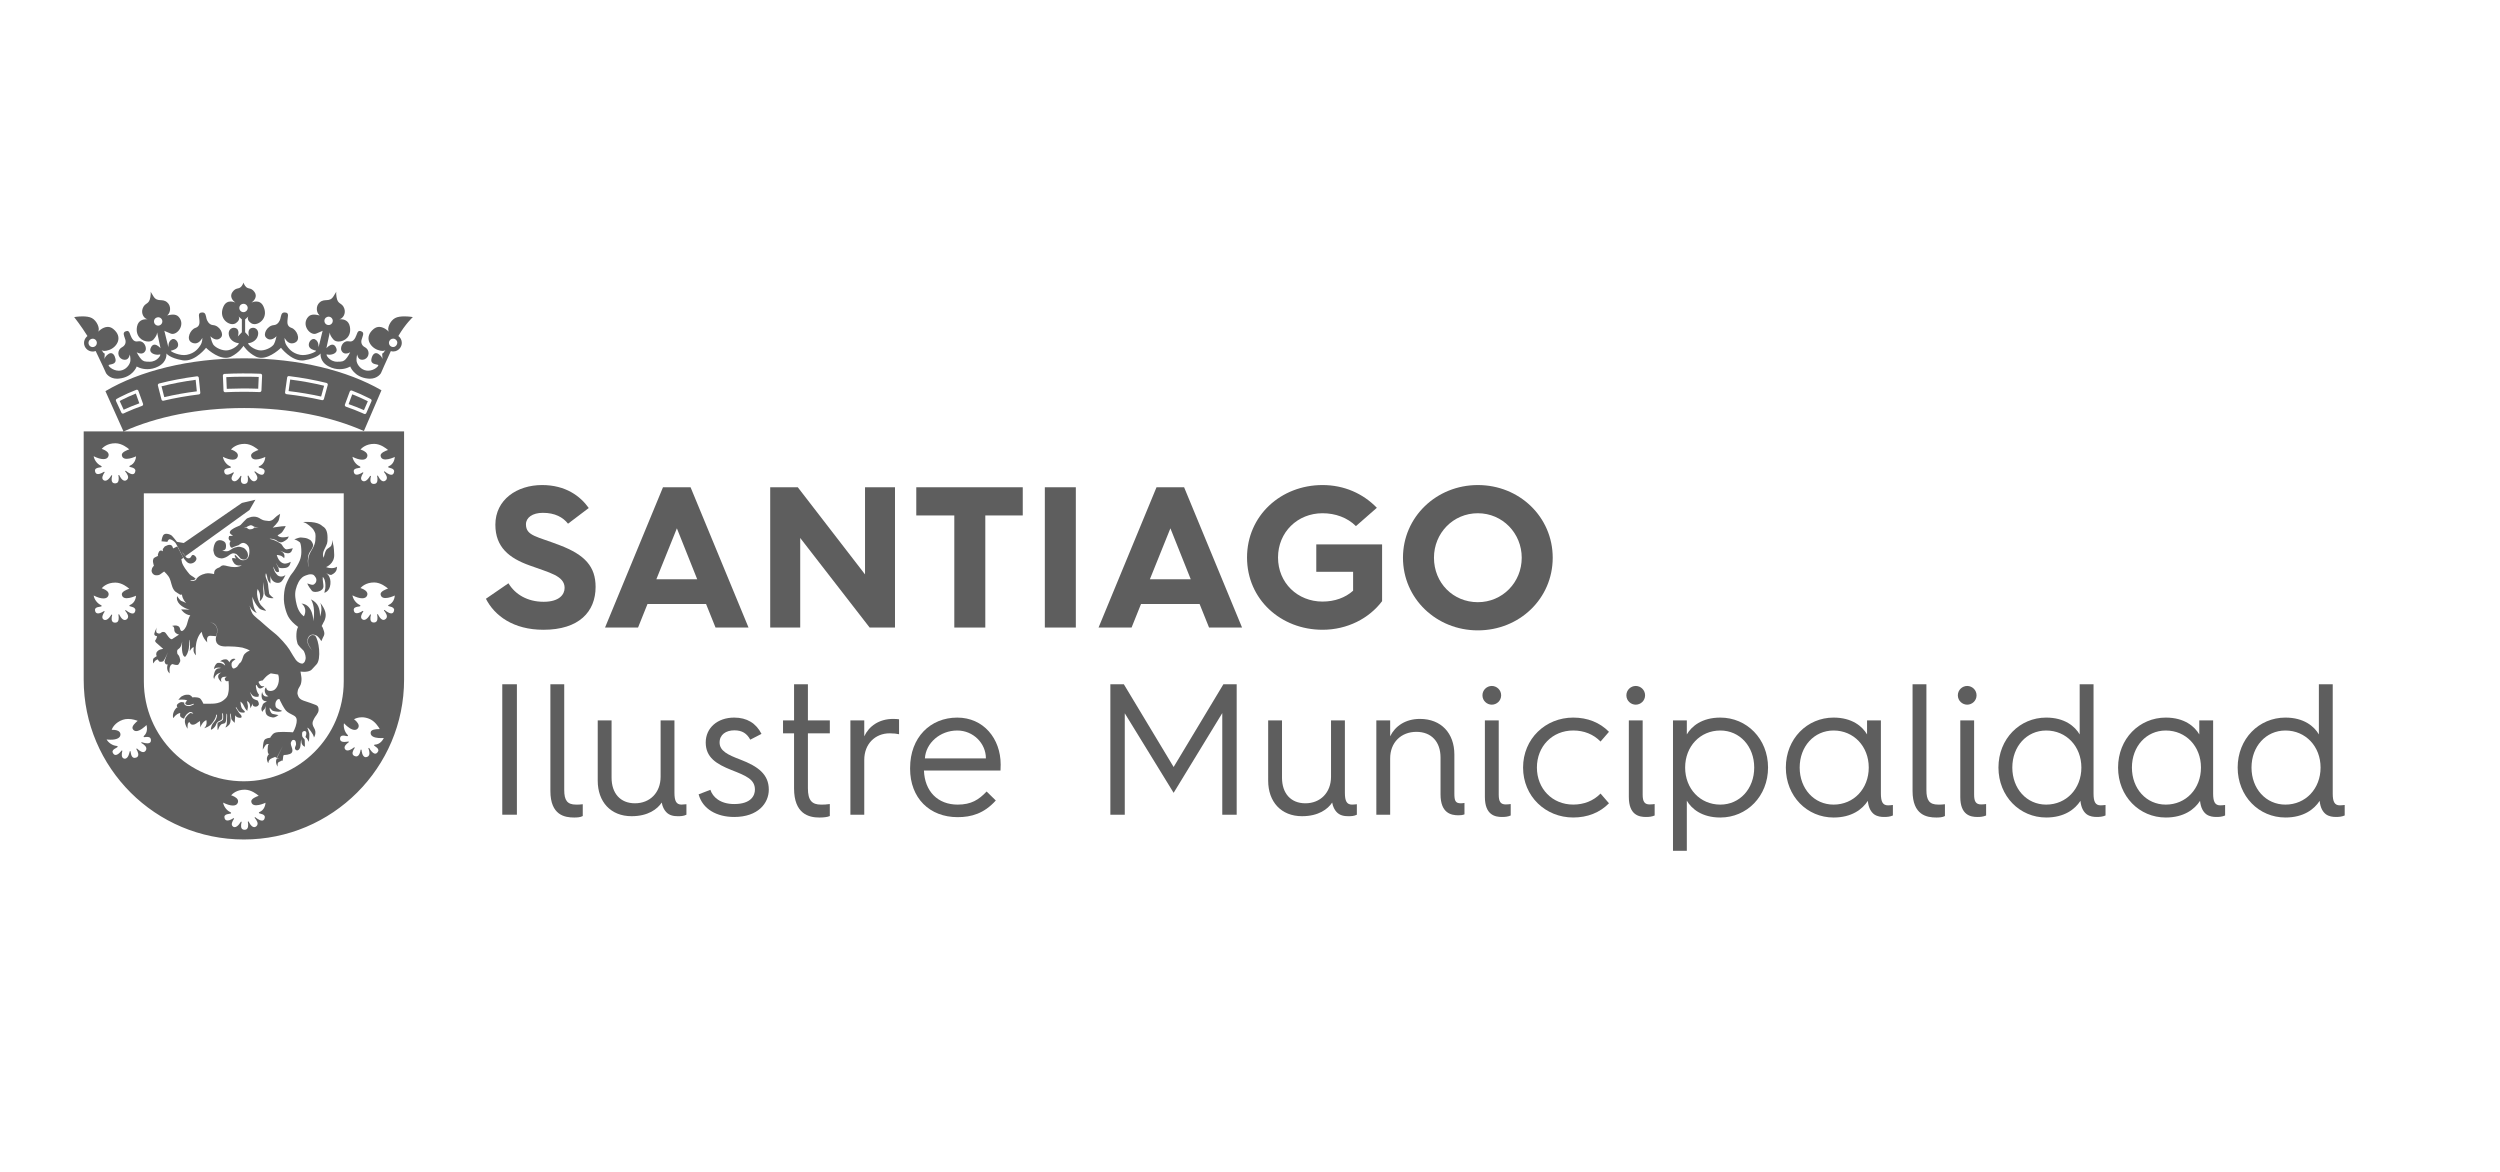 <?xml version="1.0" encoding="utf-8"?>
<!-- Generator: Adobe Illustrator 16.0.0, SVG Export Plug-In . SVG Version: 6.00 Build 0)  -->
<!DOCTYPE svg PUBLIC "-//W3C//DTD SVG 1.1//EN" "http://www.w3.org/Graphics/SVG/1.1/DTD/svg11.dtd">
<svg version="1.1" id="Capa_1" xmlns="http://www.w3.org/2000/svg" xmlns:xlink="http://www.w3.org/1999/xlink" x="0px" y="0px"
	 width="256px" height="120px" viewBox="0 0 256 120" enable-background="new 0 0 256 120" xml:space="preserve">
<path fill="#5E5E5E" d="M52.066,59.727c0.68,1.134,1.937,1.896,3.607,1.896c1.586,0,2.143-0.741,2.143-1.422
	c0-1.257-1.608-1.566-3.607-2.308c-2.06-0.742-3.483-1.855-3.483-4.164c0-2.576,2.227-4.061,4.781-4.061
	c2.412,0,3.916,1.133,4.782,2.351l-2.123,1.608c-0.514-0.66-1.34-1.114-2.576-1.114c-1.073,0-1.732,0.495-1.732,1.175
	c0,1.195,1.134,1.235,3.463,2.143c2.598,0.99,3.669,2.205,3.669,4.267c0,2.533-1.689,4.39-5.339,4.39
	c-3.09,0-5.009-1.442-5.893-3.175L52.066,59.727z"/>
<path fill="#5E5E5E" d="M67.89,49.896h2.824l5.935,14.364H73.27l-0.97-2.412h-5.996l-0.968,2.412h-3.38L67.89,49.896z
	 M71.394,59.316L69.313,54.1l-2.102,5.216H71.394z"/>
<polygon fill="#5E5E5E" points="78.869,49.896 81.694,49.896 88.579,58.82 88.579,49.896 91.647,49.896 91.647,64.261 
	89.051,64.261 81.942,55.089 81.942,64.261 78.869,64.261 "/>
<polygon fill="#5E5E5E" points="97.721,52.782 93.827,52.782 93.827,49.896 104.73,49.896 104.73,52.782 100.895,52.782 
	100.895,64.261 97.721,64.261 "/>
<rect x="106.991" y="49.896" fill="#5E5E5E" width="3.174" height="14.364"/>
<path fill="#5E5E5E" d="M118.427,49.896h2.825l5.934,14.364h-3.379l-0.969-2.412h-5.997l-0.968,2.412h-3.381L118.427,49.896z
	 M121.932,59.316l-2.083-5.216l-2.102,5.216H121.932z"/>
<path fill="#5E5E5E" d="M135.426,49.669c2.206,0,4.144,0.865,5.564,2.329l-2.143,1.876c-0.866-0.866-2.102-1.318-3.422-1.318
	c-2.555,0-4.556,1.935-4.556,4.533s2.001,4.513,4.556,4.513c1.236,0,2.33-0.392,3.133-1.111v-1.938h-3.771v-2.804h6.739v5.812
	c-1.318,1.753-3.545,2.928-6.101,2.928c-4.267,0-7.729-3.113-7.729-7.399S131.159,49.669,135.426,49.669"/>
<path fill="#5E5E5E" d="M151.332,49.669c4.265,0,7.666,3.277,7.666,7.441c0,4.183-3.401,7.44-7.666,7.44
	c-4.248,0-7.668-3.257-7.668-7.44C143.664,52.946,147.084,49.669,151.332,49.669 M151.332,61.664c2.514,0,4.493-2.019,4.493-4.554
	c0-2.495-1.959-4.554-4.493-4.554c-2.536,0-4.494,2.04-4.494,4.554C146.838,59.687,148.796,61.664,151.332,61.664"/>
<rect x="51.433" y="70.069" fill="#5E5E5E" width="1.497" height="13.357"/>
<path fill="#5E5E5E" d="M56.359,70.069h1.418v10.827c0,1.055,0.307,1.495,1.207,1.495c0.229,0,0.48,0,0.69-0.038v1.208
	c-0.231,0.134-0.574,0.153-0.881,0.153c-0.958,0-2.434-0.23-2.434-2.723V70.069z"/>
<path fill="#5E5E5E" d="M61.207,73.768h1.418v5.865c0,1.61,0.9,2.625,2.395,2.625c1.534,0,2.626-1.092,2.626-2.72v-5.771h1.417
	v7.418c0,0.843,0.193,1.206,0.729,1.206c0.134,0,0.363-0.018,0.498-0.038v1.074c-0.307,0.152-0.594,0.152-0.9,0.152
	c-0.365,0-0.845-0.057-1.188-0.441c-0.192-0.211-0.364-0.517-0.44-0.958c-0.442,0.671-1.4,1.399-3.086,1.399
	c-2.146,0-3.469-1.477-3.469-3.641V73.768z"/>
<path fill="#5E5E5E" d="M72.745,80.876c0.23,0.73,0.997,1.458,2.436,1.458c1.78,0,2.124-0.919,2.124-1.475
	c0-1.054-0.898-1.418-2.414-2.012c-1.535-0.613-2.625-1.284-2.625-2.817c0-1.495,1.207-2.549,2.915-2.549
	c1.301,0,2.241,0.574,2.796,1.667l-1.15,0.594c-0.345-0.632-0.823-0.957-1.628-0.957c-0.864,0-1.513,0.439-1.513,1.245
	c0,0.862,0.842,1.264,2.106,1.743c1.861,0.709,2.933,1.534,2.933,3.086c0,1.38-1.091,2.798-3.543,2.798
	c-1.785,0-3.24-0.806-3.643-2.318L72.745,80.876z"/>
<path fill="#5E5E5E" d="M81.312,75.091h-1.13v-1.323h1.13v-3.698h1.418v3.698h2.244v1.323h-2.244v5.635
	c0,1.244,0.423,1.666,1.342,1.666c0.268,0,0.537,0,0.901-0.058v1.228c-0.25,0.115-0.671,0.153-1.073,0.153
	c-1.094,0-2.589-0.384-2.589-2.989V75.091z"/>
<path fill="#5E5E5E" d="M87.081,73.768H88.5v1.631c0.479-1.037,1.513-1.783,2.968-1.783c0.21,0,0.46,0.02,0.595,0.038v1.532
	c-0.23-0.055-0.557-0.094-0.959-0.094c-1.494,0-2.604,1.091-2.604,2.719v5.617h-1.419V73.768z"/>
<path fill="#5E5E5E" d="M93.195,78.636c0-3.124,2.069-5.154,4.828-5.154c2.685,0,4.446,2.146,4.446,4.809c0,0,0,0.327-0.018,0.614
	h-7.838c0.077,2.128,1.417,3.487,3.449,3.487c1.398,0,2.166-0.497,2.969-1.342l0.939,0.921c-1.207,1.341-2.511,1.706-3.909,1.706
	c-2.875,0-4.867-1.956-4.867-4.965V78.636z M100.957,77.658c0-1.552-1.304-2.854-2.934-2.854c-1.762,0-3.219,1.284-3.313,2.854
	H100.957z"/>
<polygon fill="#5E5E5E" points="113.701,70.069 115.082,70.069 120.18,78.541 125.275,70.069 126.637,70.069 126.637,83.428 
	125.161,83.428 125.161,73.021 120.18,81.186 115.177,73.041 115.177,83.428 113.701,83.428 "/>
<path fill="#5E5E5E" d="M129.858,73.768h1.419v5.865c0,1.61,0.901,2.625,2.394,2.625c1.534,0,2.626-1.092,2.626-2.72v-5.771h1.419
	v7.418c0,0.843,0.191,1.206,0.728,1.206c0.136,0,0.365-0.018,0.498-0.038v1.074c-0.305,0.152-0.592,0.152-0.9,0.152
	c-0.365,0-0.844-0.057-1.188-0.441c-0.19-0.211-0.363-0.517-0.44-0.958c-0.44,0.671-1.398,1.399-3.085,1.399
	c-2.146,0-3.469-1.477-3.469-3.641V73.768z"/>
<path fill="#5E5E5E" d="M140.938,73.768h1.415v1.631c0.5-1.037,1.555-1.783,3.049-1.783c2.184,0,3.525,1.477,3.525,3.642v3.986
	c0,0.747,0.096,1.015,0.672,1.015c0.114,0,0.248-0.019,0.363-0.038v1.17c-0.192,0.076-0.422,0.095-0.612,0.095
	c-0.729,0-1.84-0.191-1.84-2.146v-3.774c0-1.611-0.94-2.625-2.473-2.625c-1.573,0-2.685,1.091-2.685,2.72v5.77h-1.415V73.768z"/>
<path fill="#5E5E5E" d="M151.803,71.201c0-0.556,0.46-0.959,0.957-0.959c0.501,0,0.958,0.403,0.958,0.959s-0.457,0.958-0.958,0.958
	C152.263,72.159,151.803,71.757,151.803,71.201 M152.053,73.768h1.417v7.589c0,0.711,0.173,1.018,0.729,1.018
	c0.132,0,0.363-0.021,0.498-0.04v1.171c-0.307,0.133-0.595,0.152-0.901,0.152c-0.689,0-1.743-0.191-1.743-2.051V73.768z"/>
<path fill="#5E5E5E" d="M161.098,73.481c1.456,0,2.722,0.498,3.661,1.457l-0.863,0.997c-0.728-0.75-1.706-1.132-2.798-1.132
	c-2.146,0-3.718,1.628-3.718,3.794c0,2.165,1.571,3.793,3.718,3.793c1.092,0,2.07-0.381,2.798-1.128l0.863,0.995
	c-0.939,0.959-2.205,1.456-3.661,1.456c-2.837,0-5.135-2.165-5.135-5.116S158.261,73.481,161.098,73.481"/>
<path fill="#5E5E5E" d="M166.541,71.201c0-0.556,0.461-0.959,0.959-0.959c0.499,0,0.957,0.403,0.957,0.959s-0.458,0.958-0.957,0.958
	C167.002,72.159,166.541,71.757,166.541,71.201 M166.792,73.768h1.417v7.589c0,0.711,0.172,1.018,0.727,1.018
	c0.135,0,0.365-0.021,0.501-0.04v1.171c-0.308,0.133-0.595,0.152-0.901,0.152c-0.69,0-1.743-0.191-1.743-2.051V73.768z"/>
<path fill="#5E5E5E" d="M171.314,73.768h1.417v1.438c0.479-0.825,1.533-1.725,3.431-1.725c2.702,0,4.886,2.165,4.886,5.116
	s-2.184,5.117-4.886,5.117c-1.897,0-2.951-0.901-3.431-1.725v5.136h-1.417V73.768z M176.162,82.392c1.993,0,3.47-1.629,3.47-3.794
	s-1.477-3.794-3.47-3.794c-2.071,0-3.603,1.629-3.603,3.794S174.091,82.392,176.162,82.392"/>
<path fill="#5E5E5E" d="M187.757,73.481c1.896,0,2.951,0.899,3.43,1.725v-1.438h1.417v7.495c0,0.841,0.193,1.206,0.729,1.206
	c0.134,0,0.365-0.02,0.499-0.039v1.075c-0.307,0.133-0.594,0.152-0.9,0.152c-0.308,0-0.689-0.038-1.017-0.268
	c-0.306-0.231-0.576-0.634-0.65-1.381c-0.557,0.863-1.649,1.706-3.508,1.706c-2.7,0-4.887-2.166-4.887-5.117
	S185.057,73.481,187.757,73.481 M187.757,82.392c2.069,0,3.603-1.629,3.603-3.794s-1.533-3.794-3.603-3.794
	c-1.992,0-3.47,1.629-3.47,3.794S185.765,82.392,187.757,82.392"/>
<path fill="#5E5E5E" d="M195.847,70.069h1.417v10.827c0,1.055,0.306,1.495,1.206,1.495c0.23,0,0.48,0,0.691-0.038v1.208
	c-0.231,0.134-0.575,0.153-0.881,0.153c-0.959,0-2.434-0.23-2.434-2.723V70.069z"/>
<path fill="#5E5E5E" d="M200.483,71.201c0-0.556,0.461-0.959,0.958-0.959s0.958,0.403,0.958,0.959s-0.461,0.958-0.958,0.958
	S200.483,71.757,200.483,71.201 M200.733,73.768h1.417v7.589c0,0.711,0.172,1.018,0.729,1.018c0.134,0,0.364-0.021,0.499-0.04v1.171
	c-0.309,0.133-0.596,0.152-0.901,0.152c-0.69,0-1.743-0.191-1.743-2.051V73.768z"/>
<path fill="#5E5E5E" d="M209.529,73.481c1.896,0,2.952,0.899,3.43,1.725v-5.137h1.42v11.193c0,0.841,0.191,1.206,0.728,1.206
	c0.134,0,0.363-0.02,0.499-0.039v1.075c-0.309,0.133-0.596,0.152-0.902,0.152s-0.69-0.038-1.017-0.268
	c-0.305-0.231-0.574-0.634-0.65-1.381c-0.555,0.863-1.648,1.706-3.507,1.706c-2.701,0-4.888-2.166-4.888-5.117
	S206.828,73.481,209.529,73.481 M209.529,82.392c2.069,0,3.604-1.629,3.604-3.794s-1.534-3.794-3.604-3.794
	c-1.994,0-3.468,1.629-3.468,3.794S207.535,82.392,209.529,82.392"/>
<path fill="#5E5E5E" d="M221.777,73.481c1.896,0,2.949,0.899,3.43,1.725v-1.438h1.418v7.495c0,0.841,0.19,1.206,0.728,1.206
	c0.134,0,0.364-0.02,0.498-0.039v1.075c-0.305,0.133-0.594,0.152-0.9,0.152c-0.306,0-0.688-0.038-1.016-0.268
	c-0.307-0.231-0.575-0.634-0.651-1.381c-0.557,0.863-1.648,1.706-3.506,1.706c-2.703,0-4.887-2.166-4.887-5.117
	S219.074,73.481,221.777,73.481 M221.777,82.392c2.069,0,3.602-1.629,3.602-3.794s-1.532-3.794-3.602-3.794
	c-1.994,0-3.469,1.629-3.469,3.794S219.783,82.392,221.777,82.392"/>
<path fill="#5E5E5E" d="M234.024,73.481c1.896,0,2.951,0.899,3.428,1.725v-5.137h1.419v11.193c0,0.841,0.19,1.206,0.729,1.206
	c0.134,0,0.364-0.02,0.497-0.039v1.075c-0.306,0.133-0.594,0.152-0.9,0.152s-0.69-0.038-1.015-0.268
	c-0.307-0.231-0.575-0.634-0.65-1.381c-0.556,0.863-1.649,1.706-3.507,1.706c-2.704,0-4.888-2.166-4.888-5.117
	S231.32,73.481,234.024,73.481 M234.024,82.392c2.068,0,3.602-1.629,3.602-3.794s-1.533-3.794-3.602-3.794
	c-1.994,0-3.47,1.629-3.47,3.794S232.03,82.392,234.024,82.392"/>
<path fill="#5E5E5E" d="M23.126,56.105c0.014-0.08,0.033-0.268,0-0.373l-0.006-0.02c-0.021-0.091-0.052-0.207-0.264-0.314
	c-0.119-0.059-0.236-0.086-0.346-0.086c-0.159,0-0.292,0.062-0.402,0.176c-0.08,0.089-0.192,0.304-0.236,0.607
	c-0.043,0.243-0.038,0.263,0.017,0.454c0.008,0.037,0.018,0.077,0.032,0.123c0.091,0.347,0.463,0.493,0.754,0.508
	c0.263,0.008,0.606-0.184,0.725-0.281c0.117-0.098,0.222-0.165,0.341-0.21c0.101-0.037,0.18-0.048,0.368,0.008
	c0.113,0.034,0.161,0.086,0.341,0.282l0.043,0.049c0.037,0.042,0.061,0.069,0.081,0.097c0.058,0.073,0.078,0.096,0.243,0.151
	c0.065,0.019,0.13,0.03,0.188,0.03c0.14,0,0.221-0.065,0.257-0.108c0.04-0.039,0.11-0.164,0.127-0.245
	c0.011-0.076,0.004-0.237-0.036-0.341c-0.004-0.011-0.014-0.025-0.016-0.04c-0.035-0.085-0.082-0.191-0.222-0.337
	c-0.145-0.144-0.263-0.172-0.412-0.208c-0.022-0.008-0.046-0.015-0.069-0.019c-0.05-0.012-0.104-0.022-0.153-0.022
	c-0.105,0-0.206,0.026-0.338,0.061c-0.034,0.011-0.072,0.021-0.117,0.027c-0.125,0.035-0.243,0.109-0.355,0.187
	c-0.122,0.079-0.247,0.164-0.382,0.183c-0.045,0.006-0.092,0.009-0.138,0.009c-0.162,0-0.305-0.043-0.399-0.074
	c0.075-0.009,0.16-0.023,0.222-0.054C23.048,56.288,23.115,56.197,23.126,56.105"/>
<path fill="#5E5E5E" d="M18.934,73.596L18.934,73.596c0.003,0,0.01-0.004,0.015-0.012C18.938,73.584,18.933,73.592,18.934,73.596"/>
<path fill="#5E5E5E" d="M17.353,55.22c0.009,0,0.019-0.004,0.028-0.004c0.147,0,0.445,0.193,0.59,0.375
	c0.154,0.196,0.679,1.364,0.863,1.609c0.183,0.232,0.375,0.504,0.672,0.504h0.042c0.323-0.028,0.569-0.285,0.569-0.504
	c0-0.154-0.193-0.373-0.351-0.373c-0.066,0-0.129,0.035-0.17,0.127c-0.076,0.175-0.195,0.219-0.294,0.219
	c-0.101,0-0.187-0.049-0.187-0.049l-0.419-0.502l0.03-0.206l-0.018,0.178l0.28,0.355l6.563-4.73l0.602-1.047l-1.382,0.328
	l-5.858,4.037L18.818,55.6v0.004l-0.7-0.119c0,0-0.412-0.538-0.545-0.648c-0.081-0.063-0.317-0.179-0.535-0.179
	c-0.145,0-0.283,0.053-0.355,0.204c-0.115,0.227-0.147,0.568-0.147,0.568l0.605,0.055C17.141,55.486,17.219,55.247,17.353,55.22"/>
<path fill="#5E5E5E" d="M16.632,56.447l-0.112-0.084c0,0-0.077,0-0.145,0.039c-0.073,0.034-0.094,0.098-0.145,0.194
	c-0.051,0.091-0.084,0.271-0.062,0.279c0.004,0,0.015,0.027,0.026,0.068c-0.017-0.008-0.033-0.01-0.04-0.01l-0.125,0.062
	c-0.086,0.045-0.18,0.079-0.249,0.136c-0.072,0.055-0.073,0.097-0.108,0.217c-0.034,0.123,0.014,0.313,0.048,0.447
	c0.017,0.057,0.027,0.104,0.039,0.146c-0.039,0.032-0.115,0.106-0.135,0.155c-0.036,0.077-0.072,0.109-0.099,0.294
	c-0.031,0.188,0.131,0.489,0.424,0.516c0.032,0.003,0.065,0.003,0.098,0.003c0.225,0,0.333-0.083,0.333-0.083l0.428-0.306
	c0.002,0.003,0.413,0.372,0.559,0.698c0.16,0.342,0.191,0.805,0.416,1.155c0.129,0.199,0.199,0.235,0.482,0.408
	c0.144,0.09,0.184,0.126,0.236,0.126c0.027,0,0.059-0.01,0.113-0.029c0,0,0.008,0.01,0.022,0.029
	c0.009,0.092,0.061,0.464,0.426,0.845c-0.001,0-0.365-0.184-0.538-0.238c-0.24-0.203-0.362-0.473-0.379-0.473
	c0,0-0.001,0-0.001,0.005c-0.186,0.653,0.531,1.111,0.938,1.274c0.014,0.003,0.338,0.109,0.338,0.109s-0.716-0.024-0.846-0.028
	c-0.002,0-0.007-0.004-0.007-0.004l0,0.004h-0.013c-0.017,0,0.335,0.545,0.934,0.608c-0.016,0.021-0.032,0.036-0.041,0.056
	c-0.113,0.187-0.229,0.537-0.309,0.875c-0.056,0.241-0.326,0.674-0.525,0.674c-0.075,0-0.142-0.065-0.178-0.23
	c-0.058-0.269-0.283-0.336-0.483-0.336c-0.19,0-0.363,0.057-0.363,0.057h0.013c0.207,0,0.248,0.241,0.243,0.346
	c-0.004,0.123,0.019,0.409,0.485,0.533l-0.659,0.43c0,0-0.026,0.042-0.091,0.042s-0.178-0.051-0.342-0.26
	c-0.286-0.365-0.286-0.487-0.51-0.487c-0.023,0-0.049,0.003-0.076,0.003c-0.147,0.014-0.183,0.165-0.35,0.165
	c-0.057,0-0.124-0.017-0.217-0.06c-0.181-0.089-0.034-0.56-0.034-0.56c-0.13,0.239-0.241,0.529-0.252,0.635
	c-0.01,0.111,0.036,0.218,0.258,0.254h0.001c0.006,0,0.012-0.006,0.013-0.006c0.009,0,0.013,0.009,0.006,0.049
	c-0.008,0.067-0.08,0.267-0.165,0.366c-0.091,0.104,0.073,0.251,0.101,0.273c0.03,0.023,0.625,0.551,0.625,0.551
	s0.059,0.031,0.059,0.056c0,0.025,0.005,0.011-0.049,0.021c-0.058,0.006-0.305,0.056-0.419,0.139
	c-0.117,0.086-0.198,0.18-0.216,0.271c-0.016,0.08-0.028,0.184-0.005,0.23c0.023,0.045,0.043,0.087,0.043,0.087l-0.034,0.027
	c0,0-0.137,0.078-0.268,0.182c-0.137,0.11-0.076,0.448-0.053,0.523c0.004,0.008,0.005,0.01,0.012,0.01
	c0.029,0,0.111-0.323,0.457-0.405c0.002,0,0.015,0.069,0.127,0.206c0.021,0.021,0.098,0.044,0.187,0.044
	c0.099,0,0.211-0.025,0.274-0.103c0.121-0.143,0.449-0.885,0.449-0.885s-0.369,0.868-0.348,0.982
	c0.023,0.108,0.086,0.237,0.16,0.265c0.029,0.011,0.059,0.013,0.088,0.013c0.041,0,0.074-0.006,0.074-0.006
	s-0.227,0.574,0.204,0.929c0.001,0-0.153-0.844,0.283-0.963h0.006c0.048,0,0.201,0.091,0.42,0.091c0.039,0,0.077-0.002,0.113-0.009
	c0.063-0.011,0.118-0.094,0.175-0.203c0.077-0.134,0.093-0.177,0.081-0.292c-0.014-0.112-0.104-0.426-0.167-0.482
	c-0.063-0.062-0.143-0.152-0.143-0.241c0-0.096-0.059-0.278,0.089-0.377c0.147-0.097,0.213-0.176,0.284-0.315
	c0.053-0.106,0.103-0.309,0.131-0.477c-0.037,0.398-0.086,1.467,0.3,1.568c0.012,0,0.496-0.442,0.41-1.647
	c-0.004-0.069-0.002-0.104,0.009-0.104c0.032,0,0.137,0.497,0.058,1.177c0,0,0.181-0.403,0.388-0.403c0.014,0,0.022,0,0.035,0.004
	c0.011,0.001-0.184,0.447,0.218,0.815c0.005,0-0.265-1.512,0.585-2.416c0.007,0,0.03,0.567,0.57,1.092
	c0.002,0-0.165-0.652,0.268-0.675c0.013-0.003,0.028-0.003,0.045-0.003c0.186,0,0.581,0.045,0.581,0.045s0.421-0.95-0.309-1.317
	c-0.243-0.125-0.316-0.164-0.309-0.164c0.006,0,0.269,0.128,0.269,0.128s0.766,0.2,0.377,1.345c-0.087,0.26-0.179,1.036,0.896,1.056
	h0.01c0.042,0,0.165-0.006,0.347-0.006c0.331,0,0.858,0.021,1.432,0.126c0.132,0.056,0.307,0.093,0.446,0.146
	c0.101,0.053,0.207,0.097,0.307,0.146c-0.071,0.034-0.277,0.141-0.277,0.141s-0.208,0.152-0.269,0.226
	c-0.063,0.075-0.116,0.178-0.144,0.275c-0.034,0.096-0.137,0.508-0.305,0.623c-0.168,0.118-0.153,0.225-0.208,0.256
	c-0.052,0.032-0.052,0.118-0.114,0.157c-0.042,0.032-0.216,0.169-0.344,0.169c-0.051,0-0.099-0.019-0.127-0.082
	c-0.087-0.212-0.087-0.099-0.087-0.37c0-0.276,0.268-0.369,0.402-0.509c0.009-0.009-0.065-0.045-0.166-0.045
	c-0.067,0-0.151,0.021-0.229,0.076c-0.145,0.108-0.219,0.252-0.208,0.305v0.004c-0.008,0-0.16-0.274-0.312-0.309
	c-0.045-0.008-0.091-0.013-0.131-0.013c-0.265,0-0.458,0.155-0.51,0.185c-0.006,0-0.009,0-0.01,0.003h0
	c-0.088,0.048,0.428-0.058,0.515,0.469c0,0-0.24-0.295-0.643-0.295c-0.041,0-0.082,0.003-0.125,0.008
	c-0.145,0.024-0.352,0.332-0.383,0.605c-0.003,0.023-0.001,0.03,0.003,0.03c0.026,0,0.138-0.16,0.453-0.16
	c0.076,0,0.168,0.013,0.271,0.037c0.01,0.003-0.197,0.042-0.197,0.042h-0.015c-0.077,0-0.385,0.031-0.493,0.54
	c-0.074,0.337-0.107,0.329,0,0.58c0,0,0.042-0.591,0.738-0.688c0,0-0.76,0.275,0.021,0.998c0.003,0-0.279-0.572,0.384-0.572
	c0.043,0,0.092,0.005,0.143,0.011c0.005,0-0.164,0.073-0.196,0.16c-0.028,0.064,0.03,0.297,0.218,0.297
	c0.042,0,0.096-0.013,0.153-0.045c0.013,0,0.095,0.795-0.013,1.22c-0.029,0.119-0.029,0.348-0.299,0.601
	c-0.268,0.257-0.465,0.342-0.578,0.383c-0.34,0.13-0.661,0.138-0.952,0.138h-0.12h-0.604c0,0-0.199-0.475-0.393-0.573
	c-0.123-0.059-0.33-0.091-0.501-0.091c-0.085,0-0.164,0.008-0.216,0.026c-0.056-0.081-0.218-0.283-0.444-0.283h-0.019
	c-0.264,0-0.343,0.002-0.701,0.198c-0.046,0.03-0.291,0.324-0.291,0.324s0.167-0.023,0.377-0.023c0.185,0,0.394,0.023,0.532,0.089
	c-0.028,0.021-0.052,0.037-0.058,0.048c-0.042,0.061-0.125,0.158-0.134,0.234c-0.013,0.073-0.013,0.083,0.083,0.139
	c0.091,0.052,0.112,0.052,0.261,0.052c0.143,0,0.297-0.066,0.435-0.117c0.029-0.012,0.045-0.016,0.06-0.016
	c0.061,0,0.031,0.072-0.021,0.091c-0.06,0.02-0.289,0.138-0.391,0.146h-0.048c-0.113,0-0.288-0.028-0.347-0.076
	c-0.076-0.051-0.148-0.095-0.148-0.188c0-0.081,0.006-0.088,0.011-0.088c-0.012-0.007-0.132-0.059-0.268-0.059
	c-0.064,0-0.135,0.017-0.199,0.049c-0.208,0.117-0.258,0.19-0.283,0.234c-0.019,0.042-0.019,0.051-0.009,0.139
	c0.009,0.082,0.04,0.096,0.04,0.096s0.025,0.007,0.063,0.031h-0.025c-0.037,0-0.094,0.006-0.129,0.039
	c-0.48,0.504-0.356,1.045-0.308,1.045c0,0,0.003-0.004,0.007-0.004c0.263-0.403,0.562-0.492,0.693-0.512
	c-0.007,0.131-0.047,0.302,0.027,0.381c0.093,0.104,0.112,0.09,0.226,0.15c0.066,0.041,0.105,0.048,0.126,0.048
	c0.011,0,0.02-0.005,0.02-0.005s0.03-0.159,0.157-0.308c0.123-0.146,0.06-0.116,0.225-0.234c0.143-0.096,0.143-0.125,0.219-0.125
	h0.053c0.136,0.01,0.061-0.011,0.188,0.056c0.099,0.051,0.111,0.091,0.045,0.091c-0.016,0-0.039,0-0.068-0.012
	c-0.088-0.018-0.119-0.042-0.152-0.042c-0.017,0-0.036,0.011-0.066,0.024c-0.083,0.044-0.219,0.161-0.312,0.274
	c-0.094,0.116-0.165,0.213-0.195,0.263c-0.003,0.007-0.005,0.011-0.006,0.013c0.003,0,0.014-0.002,0.023-0.002
	c0.006,0,0.02,0.002,0.034,0.002h-0.009c0,0-0.23,0.339,0.207,1.043c0.003,0,0.006-0.439,0.042-0.52
	c0.042-0.099,0.099-0.148,0.143-0.18c0.021,0.027,0.036,0.048,0.096,0.146c0.059,0.1,0.155,0.136,0.26,0.136
	c0.069,0,0.141-0.016,0.207-0.041c0.165-0.064,0.155-0.095,0.278-0.174c0.124-0.074,0.252-0.165,0.252-0.165l0.036,0.655
	c0,0,0.141-0.438,0.46-0.655c0.006-0.005,0.008-0.008,0.013-0.013c0.016-0.01,0.032-0.016,0.053-0.03
	c0.029-0.013,0.063-0.026,0.094-0.04c0.005,0.014,0.134,0.501-0.222,0.825c0,0,0.564-0.153,0.828-0.54
	c0.109-0.159,0.207-0.278,0.262-0.396c0.125-0.244,0.132-0.391,0.132-0.391s0.047-0.084,0.077-0.084
	c0.013,0,0.022,0.029,0.011,0.112c-0.08,0.617-0.42,0.662-0.555,1.076c-0.029,0.092-0.08,0.287-0.074,0.324
	c0.009,0.029,0.017,0.042,0.038,0.042c0.007,0,0.018-0.004,0.032-0.006c0.045-0.007,0.364-0.227,0.447-0.477
	c0.052-0.129,0.057-0.156,0.07-0.174c0.011-0.018,0.027-0.031,0.083-0.091c0.117-0.151,0.244-0.139,0.357-0.222l0.093-0.077
	c0,0,0.03-0.046,0.035-0.055c0.044-0.123,0.004-0.516,0.004-0.516s0.034-0.075,0.061-0.075c0.011,0,0.021,0.013,0.024,0.068
	c0.016,0.147,0.034,0.336,0.016,0.44c-0.016,0.098,0.026,0.221-0.313,0.36c-0.002,0.008-0.272,0.079-0.269,0.23
	c0.002,0.106-0.013,0.51,0.008,0.576c0.01,0.034,0.024,0.04,0.034,0.04c0.005,0,0.012-0.002,0.012-0.002s0.019-0.028,0.026-0.045
	c0.005-0.02,0.1-0.305,0.216-0.419c0.112-0.108,0.103-0.121,0.225-0.153c0.12-0.033,0.204-0.009,0.294-0.138
	c0.095-0.129,0.091-0.509,0.102-0.774c0-0.1,0.011-0.132,0.025-0.132c0.019,0,0.042,0.084,0.042,0.123
	c0,0.058,0.013,0.142-0.01,0.519c-0.025,0.326,0,0.371-0.068,0.568c-0.067,0.196-0.098,0.132-0.083,0.18
	c0.006,0.019,0.012,0.026,0.02,0.026c0.009,0,0.022-0.01,0.04-0.018c0.034-0.013,0.245-0.164,0.314-0.256
	c0.074-0.096,0.177-0.284,0.137-0.647c-0.038-0.37-0.049-0.444-0.049-0.444s0.006-0.071,0.024-0.071c0.008,0,0.02,0.021,0.037,0.065
	c0.038,0.123,0.062,0.328,0.064,0.411c0.004,0.103-0.002,0.133,0.306,0.45c0.011,0.01,0.017,0.02,0.03,0.035v-0.004
	c0,0.004,0.007,0.008,0.007,0.01c0.026,0,0.059-0.787,0.059-0.787s0.089,0.255,0.498,0.273h0.02c0.261,0,0.085-0.281,0.085-0.281
	l-0.202-0.23l-0.308-0.471c0,0-0.041-0.131-0.02-0.131c0.01,0,0.036,0.025,0.077,0.099c0.242,0.403,0.294,0.482,0.681,0.482h0.032
	c0,0,0.116-0.027,0.126-0.049c0.01-0.022,0-0.082-0.03-0.112c-0.03-0.035-0.149-0.126-0.242-0.244
	c-0.136-0.169-0.179-0.663-0.179-0.707c0-0.017,0.001-0.023,0.007-0.023c0.012,0,0.021,0.023,0.021,0.023s0.169,0.128,0.25,0.277
	c0.078,0.141,0.151,0.299,0.191,0.371c0.04,0.073,0.121,0.188,0.232,0.295c0.005,0,0.014-0.118,0.014-0.118s0.054-0.174,0.054-0.384
	c0-0.065-0.091-0.488-0.104-0.509c-0.004-0.007-0.004-0.012,0-0.012c0.013,0,0.044,0.022,0.126,0.087
	c0.117,0.091,0.146,0.16,0.181,0.283c0.035,0.127,0.041,0.332,0.041,0.38c0.021,0,0.266-0.521,0.266-0.521s-0.138,0.329,0.279,0.354
	c0.115-0.011,0.239-0.053,0.297-0.174c0.11-0.071-0.058-0.454-0.115-0.47c-0.131-0.03-0.41-0.131-0.499-0.258
	c-0.092-0.128-0.263-0.606-0.275-0.62v-0.004c0,0,0.196,0.352,0.374,0.444c0.109,0.059,0.224,0.073,0.32,0.073
	c0.094,0,0.166-0.015,0.192-0.015c0.003,0,0.043-0.24,0.043-0.24s-0.181-0.075-0.292-0.688c-0.039-0.192-0.015-0.274,0.025-0.274
	h0.013c0.049,0.02,0.125,0.268,0.25,0.326c0.054,0.023,0.095,0.038,0.136,0.038c0.052,0,0.107-0.022,0.196-0.066
	c0.125-0.056,0.237-0.181,0.237-0.181s-0.077,0.016-0.163,0.016c-0.074,0-0.158-0.011-0.201-0.06
	c-0.098-0.102-0.141-0.15-0.186-0.254c-0.05-0.102-0.091-0.153,0.04-0.202c0.125-0.053,0.226-0.072,0.322-0.072
	c0.017,0,0.194-0.252,0.422-0.456c0.171-0.148,0.418-0.277,0.418-0.277l0.757,0.124c0.205,0.559-0.018,1.484-0.558,1.644
	c-0.099,0.028-0.183,0.038-0.257,0.038c-0.238,0-0.342-0.129-0.386-0.233c-0.014-0.037-0.024-0.072-0.029-0.111
	c-0.007,0-0.007,0.002-0.007,0.002c0-0.011,0-0.021-0.005-0.021c-0.242,0.137-0.154,0.771,0.242,0.892c0,0-0.088,0.041-0.199,0.041
	c-0.157,0-0.37-0.078-0.446-0.47c-0.002,0-0.29,0.95,0.44,0.95c0.019,0,0.038,0,0.057-0.001c0,0-0.053,0.029-0.167,0.109
	c-0.157,0.075-0.272,0.159-0.317,0.385c-0.126,0.23-0.125,0.384,0.019,0.609c0,0,0.04-0.157,0.129-0.209
	c0.125-0.078,0.232-0.409,0.232-0.409c0,0.004-0.107,0.429-0.015,0.721c0.042,0.14,0.123,0.355,0.683,0.452
	c0.023,0.004,0.046,0.007,0.065,0.007c0.262,0,0.549-0.248,0.549-0.248c-0.672-0.147-0.629-0.076-0.76-0.253
	c-0.201-0.295-0.124-0.439-0.147-0.505c-0.002-0.004-0.002-0.01,0-0.01c0.021,0,0.192,0.232,0.262,0.29
	c0.071,0.059,0.38,0.136,0.648,0.136c0.151,0,0.291-0.022,0.367-0.092c0,0-0.604-0.22-0.657-0.431
	c-0.057-0.209-0.057-0.464,0.124-0.669c0.064-0.075,0.136-0.108,0.192-0.108c0.014,0,0.025,0,0.037,0.005
	c0.07,0.02,0.059,0.032,0.096,0.146c0.037,0.11,0.414,0.82,0.595,1.022c0.185,0.21,0.47,0.334,0.792,0.506
	c0.313,0.164,0.355,0.396,0.3,0.764c-0.083,0.479-0.326,0.918-0.37,0.964c-0.026,0-0.513-0.041-0.993-0.041
	c-0.336,0-0.669,0.021-0.85,0.089c-0.204,0.079-0.304,0.243-0.465,0.45c-0.008,0.014-0.005,0.034,0.011,0.059
	c-0.118,0.008-0.511,0.042-0.632,0.252c-0.146,0.243-0.164,0.938-0.161,0.974c0.015,0,0.257-0.51,0.395-0.557
	c0.053-0.019,0.075-0.027,0.097-0.027c0.021,0,0.044,0.009,0.109,0.02h0.014c0.006,0,0.017-0.003,0.025-0.008
	c-0.025,0.035-0.057,0.065-0.093,0.103c-0.016,0.013-0.123,0.899,0.081,0.899h0.012c0.005-0.002,0.01-0.002,0.018-0.008
	c-0.042,0.043-0.164,0.157-0.22,0.382c-0.059,0.25,0.094,0.56,0.131,0.56c0,0,0.004,0,0.008-0.007
	c0.009-0.062,0.009-0.156,0.093-0.288c0.12-0.198,0.496-0.267,0.602-0.336c0.003,0,0.006,0.002,0.006,0.007
	c0.004,0.004,0.086,0.063,0.125,0.085c0.003,0.005,0.008,0.005,0.008,0.009c0.009,0.004,0.014,0.006,0.014,0.006l0.218-0.419
	l0.405-0.801l-0.597,1.244c0,0,0.021-0.002,0.052-0.002c0.047,0,0.123,0.006,0.205,0.039c-0.03-0.003-0.06-0.008-0.089-0.008
	c-0.1,0-0.189,0.02-0.193,0.03c-0.185,0.389,0.084,0.804,0.084,0.804c0.03-0.213-0.041-0.401,0.203-0.499
	c0.122-0.048,0.195-0.096,0.232-0.123c0.017,0.024,0.037,0.041,0.049,0.041c0.093,0,0.067-0.523,0.146-0.582
	c0.1-0.068,0.212,0.022,0.629-0.123c0.423-0.145,0.228-0.589,0.206-0.67c-0.025-0.088-0.158-0.362-0.072-0.553
	c0.094-0.191,0.131-0.213,0.23-0.22c0.005-0.003,0.02-0.003,0.028-0.003c0.098,0,0.249,0.053,0.249,0.475
	c0,0.011-0.042,0.134-0.042,0.134s-0.062,0.127-0.07,0.21c-0.007,0.086,0.017,0.169,0.142,0.24c0.027,0.01,0.054,0.018,0.082,0.018
	c0.114,0,0.239-0.108,0.31-0.314c0.052-0.173,0.049-0.626,0.109-0.799c0.006-0.014,0.009-0.022,0.014-0.022
	c0.013,0-0.101,0.587,0.362,0.765c0,0-0.005-0.728-0.032-0.76c-0.246-0.274-0.257-0.238-0.257-0.568
	c0-0.209,0.082-0.235,0.166-0.269c0.033-0.016,0.067-0.02,0.095-0.02c0.096,0,0.123,0.075,0.142,0.093
	c0.028,0.021,0.048,0.15,0.005,0.321c-0.038,0.168-0.071,0.082-0.042,0.204c0.023,0.117,0.065,0.004,0.188,0.233
	c0.126,0.228,0.143,0.255,0.143,0.255s0.088-0.788,0.03-0.9c-0.046-0.113-0.125-0.437-0.172-0.487c-0.017-0.022-0.021-0.055,0-0.055
	c0.038,0,0.143,0.077,0.373,0.408c0.316,0.447,0.282,0.605,0.282,0.605s0.337-0.479,0.022-0.988
	c-0.314-0.513-0.081-0.747-0.007-0.942c0.072-0.197,0.462-0.553,0.468-0.892c0.009-0.344-0.107-0.439-0.28-0.518
	c-0.171-0.085-0.95-0.339-1.121-0.397c-0.168-0.057-0.562-0.164-0.685-0.507c-0.126-0.333-0.078-0.324-0.051-0.545
	c0.023-0.224,0.209-0.412,0.298-0.635c0.081-0.221,0.109-0.548,0.076-0.765c-0.032-0.216-0.091-0.577-0.091-0.577
	s0.158,0.028,0.361,0.028c0.213,0,0.479-0.028,0.671-0.139c0.147-0.087,0.098-0.093,0.605-0.618
	c0.507-0.523,0.259-2.533-0.151-2.953c-0.008-0.003-0.107-0.055-0.234-0.055c-0.048,0-0.109,0.006-0.164,0.033
	c-0.156,0.081-0.306,0.23-0.341,0.516c-0.032,0.281,0.137,0.542,0.214,0.674c0.081,0.132,0.081,0.14,0.148,0.239
	c0.038,0.058,0.079,0.113,0.077,0.113c0,0-0.025-0.026-0.087-0.113c-0.154-0.202-0.369-0.51-0.385-0.78
	c-0.015-0.271,0.047-0.372,0.112-0.485c0.045-0.082,0.183-0.244,0.44-0.244c0.089,0,0.198,0.022,0.32,0.075
	c0.236,0.1,0.448,0.43,0.548,0.601c0,0,0.057-0.132,0.149-0.338c0.193-0.338,0.225-0.465,0.01-1
	c-0.083-0.203-0.128-0.203-0.128-0.203l0.191-0.382c0,0,0.147-0.205,0.205-0.532c0.057-0.328,0.018-0.777-0.547-1.487
	c0,0,0.292,0.54-0.003,1.387c0,0.011-0.01,0.035-0.01,0.035c0-0.825-0.182-1.398-0.939-1.768c-0.006,0,0.522,0.638,0.255,2.245
	c0,0,0.005-1.71-1.217-1.813c0,0,0.588,0.373,0.324,1.132c0,0.011-0.008,0.022-0.013,0.039c-0.007,0.021-0.02,0.046-0.032,0.071
	c-0.009,0.027-0.021,0.048-0.029,0.068c-0.012-0.002-0.444-0.276-0.672-0.957c-0.083-0.251-0.247-0.895-0.221-1.39
	c0.024-0.492,0.268-1.133,0.533-1.444c0.262-0.318,0.44-0.353,0.663-0.434c0.165-0.058,0.25-0.08,0.359-0.08
	c0.04,0,0.082,0.005,0.128,0.008c0.183,0.02,0.228,0.079,0.314,0.178c0.086,0.098,0.153,0.219,0.168,0.33
	c0.012,0.117-0.002,0.278-0.114,0.4c-0.082,0.086-0.141,0.16-0.279,0.16c-0.053,0-0.122-0.01-0.203-0.034
	c-0.313-0.092-0.33-0.107-0.33-0.107s0.055,0.235,0.459,0.738c0.074,0.102,0.225,0.134,0.385,0.134c0.17,0,0.344-0.043,0.448-0.1
	c0.132-0.072,0.414-0.184,0.356-0.612c-0.085-0.652-0.065-0.507-0.065-0.786v-0.04c0,0,0.336,0.223,0.264,1.156l-0.102,0.469
	c0,0,0.544-0.107,0.621-0.884c0.079-0.775-0.373-1.096-0.416-1.117v-0.006c0,0,0.309,0.181,0.47,0.181
	c0.022,0,0.039-0.003,0.057-0.012c0.634-0.305,0.538-0.706,0.56-0.832c-0.005,0-0.185,0.15-0.542,0.15
	c-0.158,0-0.346-0.026-0.572-0.11c-0.004,0,0.857-0.334,0.833-1.248c-0.025-0.912-0.111-1.08-0.111-1.08l-0.069-0.451
	c0,0-0.013,0.373-0.117,0.569c-0.105,0.195-0.41,0.294-0.509,0.445c-0.098,0.15-0.214,0.51-0.276,0.805c0,0-0.179-0.307,0.047-0.792
	c0.329-0.706,0.356-0.622,0.351-1.301c-0.007-0.6-0.178-0.948-0.495-1.121c-0.088-0.049-0.355-0.454-1.594-0.454
	c-0.125,0-0.267,0-0.413,0.01l0.296,0.125c0,0,0.662,0.403,0.828,0.775c0.105,0.23,0.196,0.213,0.13,0.985
	c-0.019,0.234-0.088,0.484-0.271,0.815c-0.173,0.326-0.525,0.722-0.464,1.57c0.02,0.226,0.022,0.345,0.014,0.345
	c-0.003,0-0.012-0.044-0.02-0.141c-0.082-0.726,0.012-1.153,0.184-1.405c0.286-0.412,0.312-0.563,0.335-0.674
	c0.019-0.118-0.168-0.468-0.295-0.548c-0.131-0.08-0.363-0.212-0.625-0.226c-0.158-0.007-0.236-0.035-0.343-0.035
	c-0.08,0-0.161,0.015-0.292,0.055c-0.32,0.104-0.377,0.141-0.377,0.141s0.218,0.052,0.419,0.192c0.203,0.14,0.151,0.078,0.226,0.288
	c0.068,0.205,0.096,0.811,0.062,1.06c-0.033,0.246-0.066,0.499-0.27,0.888c-0.197,0.393-0.527,0.904-0.698,1.093
	c-0.168,0.183-0.479,0.78-0.62,1.185c-0.136,0.401-0.197,0.935-0.188,1.448c0.004,0.513,0.195,1.149,0.28,1.362
	c0.087,0.214,0.221,0.741,1.179,1.449c0,0-0.107,0.158-0.15,0.465c-0.045,0.306-0.045,0.732,0.031,1.012
	c0.077,0.281,0.034,0.249,0.2,0.45c0.161,0.193,0.142,0.169,0.342,0.369c0.2,0.203,0.148,0.139,0.212,0.287
	c0.066,0.148,0.188,0.489,0.116,0.758c-0.072,0.269-0.114,0.282-0.237,0.382c-0.025,0.021-0.067,0.033-0.108,0.033
	c-0.171,0-0.447-0.14-0.63-0.367c-0.114-0.146-0.441-0.686-0.674-1.08c-0.24-0.392-1.002-1.27-1.534-1.684
	c-0.535-0.42-1.433-1.228-1.433-1.228s-0.632-0.488-0.804-0.746c-0.171-0.255-0.316-0.868-0.316-0.868s0.17,0.559,0.751,0.795
	c0,0-0.226-0.287-0.316-0.664c-0.161-0.655-0.123-0.892-0.129-1.014c0.041,0.15,0.169,0.518,0.426,0.869
	c0.359,0.507,0.471,0.452,0.782,0.546c0.066,0.02,0.111,0.029,0.136,0.029c0.093,0-0.021-0.104-0.021-0.104s0-0.007-0.268-0.279
	c-0.229-0.24-0.195-0.158-0.352-0.45c-0.16-0.295-0.261-0.826-0.228-1.133c0.014-0.117,0.06-0.258,0.06-0.258
	s0.087,0.124,0.168,0.322c0.135,0.336,0.071,0.821,0.046,0.907c-0.005,0.008-0.003,0.01,0.005,0.01c0.051,0,0.45-0.389,0.373-0.947
	c-0.033-0.235-0.02-1.021-0.02-1.021l0.126,1.087c0,0-0.054,0.506,0.671,0.576c0.056,0.002,0.102,0.006,0.139,0.006
	c0.095,0,0.126-0.013,0.126-0.013s-0.434-0.319-0.458-0.473c-0.156-0.943-0.042-0.991-0.304-1.544
	c-0.094-0.189-0.071-0.505-0.021-0.505c0.015,0,0.035,0.03,0.051,0.1c0.086,0.302,0.064,0.216,0.092,0.371
	c0.062,0.366,0.317,0.558,0.317,0.558l-0.007-0.832c0,0.03,0.011,0.337,0.264,0.569c0.145,0.128,0.323,0.197,0.496,0.197
	c0.145,0,0.284-0.048,0.386-0.154c0.22-0.225,0.399-0.662,0.399-0.662l-0.111,0.08c0,0-0.068,0.042-0.183,0.072
	c-0.05,0.013-0.096,0.017-0.145,0.017c-0.077,0-0.153-0.013-0.238-0.052c-0.143-0.065-0.148-0.09-0.292-0.264
	c-0.138-0.172-0.191-0.332-0.227-0.449c-0.043-0.124-0.071-0.203-0.082-0.245c0-0.002,0-0.002,0.005-0.002
	c0.01,0,0.11,0.147,0.161,0.271c0.089,0.23,0.208,0.287,0.296,0.287c0.094,0,0.162-0.062,0.162-0.068
	c-0.032-0.222-0.063-0.349-0.063-0.349c-0.265-0.483-0.228-0.5-0.228-0.5s0.101,0.237,0.242,0.437
	c0.099,0.058,0.22,0.075,0.346,0.075c0.128,0,0.262-0.017,0.373-0.03c0.472-0.068,0.516-0.621,0.516-0.621s-0.319,0.181-0.566,0.185
	h-0.01c-0.27,0-0.651-0.219-0.845-0.865c0-0.006,0.028-0.023,0.028-0.023s0.172,0.017,0.351,0.065
	c0.151,0.042,0.373,0.262,0.373,0.262s0.2-0.482-0.341-0.718c-0.089-0.041-0.119-0.055-0.114-0.055c0.013,0,0.278,0.108,0.278,0.108
	s0.28,0.166,0.552,0.166c0.141,0,0.274-0.042,0.368-0.175c0.03-0.043,0.148-0.336,0.148-0.336s-0.103,0.026-0.612,0.11
	c-0.005,0.003-0.018,0.003-0.027,0.003c-0.186,0-0.382-0.299-0.436-0.4c-0.036-0.075-0.082-0.141-0.266-0.25
	c-0.183-0.113-0.663-0.373-0.98-0.41c-0.086-0.015-0.067-0.033,0.025-0.033c0.087,0,0.238,0.015,0.421,0.077
	c0.376,0.125,0.169,0.2,0.611,0.292c0.015,0,0.035,0.005,0.054,0.005c0.267,0,0.667-0.362,0.667-0.362
	c0.131-0.21,0.135-0.243,0.126-0.243c-0.005,0-0.013,0.009-0.013,0.009s-0.289,0.082-0.585,0.082c-0.21,0-0.425-0.043-0.54-0.185
	c-0.04-0.043,0.343-0.169,0.494-0.396c0.147-0.226,0.193-0.286,0.331-0.544c0,0,0.034-0.022-0.09-0.022
	c-0.062,0-0.164,0.007-0.333,0.022c-0.589,0.069-0.908,0.135-0.908,0.135s0.558-0.516,0.63-0.792
	c0.064-0.244,0.115-0.521,0.124-0.596l0.005-0.009h-0.005c0-0.005,0.005-0.01,0.005-0.015h-0.005c-0.026,0-0.397,0.254-0.499,0.371
	c-0.109,0.116-0.272,0.26-0.38,0.297c-0.125,0.042-0.169,0.063-0.254,0.063c-0.071,0-0.17-0.017-0.375-0.044
	c-0.407-0.051-0.556-0.259-0.789-0.338c-0.133-0.047-0.264-0.067-0.397-0.067c-0.158,0-0.316,0.03-0.462,0.092
	c-0.276,0.113-0.2,0.064-0.281,0.133c-0.083,0.066-0.519,0.53-0.585,0.606c-0.071,0.075-0.124,0.088-0.274,0.152
	c-0.148,0.068-0.317,0.131-0.44,0.207c-0.126,0.075-0.309,0.188-0.355,0.273c-0.042,0.077-0.069,0.118-0.056,0.185
	c0.014,0.065,0,0.037,0.084,0.125c0.082,0.089,0.033,0.022,0.141,0.111c0.083,0.069,0.066,0.06,0.1,0.094l-0.136-0.012l-0.261,0.02
	l-0.006,0.018c-0.006,0.022-0.071,0.19-0.033,0.282c0.009,0.021,0.016,0.034,0.021,0.044c0.021,0.06,0.037,0.102,0.121,0.141
	c0.017,0.008,0.035,0.015,0.053,0.022c-0.012,0.013-0.019,0.029-0.032,0.044c-0.06,0.104-0.067,0.162-0.067,0.234
	c0,0.077,0.008,0.19,0.061,0.279c0.052,0.091,0.058,0.099,0.105,0.123c0.015,0.01,0.031,0.012,0.045,0.012
	c0.04,0,0.078-0.015,0.124-0.037c0.063-0.03,0.108-0.069,0.251-0.11c0.111-0.036,0.322-0.114,0.35-0.122
	c0.024-0.007,0.035-0.059,0.199-0.148c0.076-0.049,0.161-0.082,0.255-0.082c0.039,0,0.079,0.01,0.123,0.023
	c0.159,0.052,0.209,0.111,0.232,0.131c0.121,0.107,0.182,0.194,0.224,0.309c0.059,0.183,0.225,1.317-0.603,1.317
	c-0.029,0-0.06-0.004-0.095-0.007c-0.251-0.023-0.518-0.358-0.518-0.358c-0.077-0.078-0.211-0.204-0.211-0.204l-0.029,0.146
	l0.135,0.252c0,0-0.154-0.052-0.269-0.052c-0.027,0-0.051,0.003-0.071,0.01c-0.105,0.032-0.067,0.015-0.067,0.058
	c0,0.049,0.06,0.245,0.114,0.306c0.052,0.062,0.094,0.187,0.212,0.265c0.119,0.083,0.198,0.117,0.326,0.12
	c0.014,0.004,0.032,0.004,0.05,0.004c0.125,0,0.288-0.02,0.288-0.02s-0.223,0.181-0.733,0.181c-0.207,0-0.457-0.029-0.759-0.108
	c-0.008-0.005-0.231-0.072-0.378-0.072c-0.028,0-0.056,0.003-0.075,0.01c-0.131,0.035-0.117,0.025-0.287,0.168
	c-0.079,0.069-0.213,0.08-0.319,0.158c-0.104,0.08-0.275,0.146-0.275,0.554c0,0-0.005,0.005-0.009,0.005
	c-0.017,0-0.066-0.016-0.066-0.016s-0.337-0.068-0.563-0.068c-0.231,0-0.837,0.152-1.14,0.531c-0.003,0.004-0.047,0.143-0.134,0.183
	c-0.148,0.065-0.224,0.083-0.306,0.083c-0.025,0-0.045,0-0.076-0.005c-0.258-0.015-0.094-0.069,0.004-0.074
	c0.104-0.004,0.133,0,0.228-0.035c0.164-0.055,0.167-0.136,0.167-0.136s-0.121-0.099-0.197-0.153
	c-0.086-0.054-0.332-0.2-0.421-0.297c-0.091-0.094-0.364-0.457-0.463-0.598c-0.102-0.142-0.28-0.465-0.31-0.599
	c-0.026-0.141-0.067-0.333-0.067-0.333l-0.495,0.351l0.495-0.351l0.204-0.145l-0.617-1.173l-0.426,0.207
	c-0.031-0.073-0.058-0.152-0.072-0.183c-0.031-0.053-0.052-0.106-0.121-0.143c-0.069-0.038-0.074-0.03-0.193-0.038h-0.02
	c-0.113,0-0.24,0.067-0.364,0.119c-0.164,0.062-0.124,0.128-0.22,0.212c-0.124,0.114-0.06,0.26-0.06,0.26L16.632,56.447z
	 M25.423,54.16c-0.075-0.04-0.083-0.05-0.112-0.089c-0.005-0.007-0.014-0.018-0.026-0.032l-0.005-0.01l-0.282,0.048l-0.002-0.009
	c0.199-0.065,0.27-0.108,0.34-0.15c0.054-0.032,0.103-0.063,0.215-0.099c0.049-0.022,0.082-0.035,0.104-0.038
	c0.023,0,0.044,0,0.083,0.008l0.025,0.007c0.065,0.013,0.114,0.044,0.163,0.081c0.052,0.037,0.108,0.074,0.184,0.082
	c0.178,0.039,0.229,0.039,0.28,0.042h0.053c0,0.005-0.002,0.007,0,0.01l-0.149,0.007l-0.272-0.002l-0.007,0.01
	c-0.008,0.022-0.02,0.044-0.022,0.049c-0.072,0.065-0.143,0.099-0.225,0.108c-0.011-0.002-0.019,0-0.033,0.003
	c-0.007,0-0.02,0.005-0.029,0.005C25.632,54.209,25.541,54.226,25.423,54.16"/>
<path fill="#5E5E5E" d="M18.078,57.625l0.495-0.351L18.078,57.625z"/>
<path fill="#5E5E5E" d="M12.678,41.952l0.094-0.044c0,0,0.049-0.025,0.051-0.025c0.446-0.203,0.932-0.396,1.445-0.583l-0.358-1.001
	c-0.5,0.201-0.976,0.414-1.412,0.638l-0.039,0.016c-0.071,0.037-0.141,0.077-0.205,0.11l0.411,0.892
	C12.673,41.956,12.676,41.952,12.678,41.952"/>
<path fill="#5E5E5E" d="M41.378,44.172H12.674c3.319-1.49,7.618-2.39,12.33-2.39c4.668,0,8.948,0.885,12.259,2.357l1.798-4.175
	c-3.474-2.009-8.487-3.273-14.057-3.273c-5.658,0-10.732,1.3-14.209,3.362l1.846,4.119H8.57v25.427
	c0,9.018,7.358,16.364,16.403,16.364c9.045,0,16.405-7.347,16.405-16.367V44.172z M24.322,46.477
	c-0.124-0.255-0.508-0.398-0.674-0.449c0.135-0.154,0.58-0.576,1.39-0.576v-0.025v0.025h0.035c0.64,0.008,1.214,0.463,1.396,0.626
	c-0.224,0.074-0.798,0.296-0.759,0.591c0.024,0.176,0.13,0.379,0.501,0.379c0.348,0,0.784-0.18,0.957-0.259
	c-0.012,0.204-0.104,0.751-0.628,0.959c-0.038,0.018-0.059,0.038-0.056,0.07c0.005,0.046,0.05,0.057,0.14,0.083
	c0.14,0.032,0.369,0.088,0.446,0.237c0.039,0.075,0.039,0.171-0.005,0.281c-0.053,0.135-0.136,0.197-0.26,0.197
	c-0.284,0-0.663-0.334-0.667-0.338c-0.011-0.009-0.021-0.009-0.033-0.009c-0.015,0-0.026,0.004-0.039,0.013
	c-0.015,0.021-0.015,0.049,0,0.069c0.004,0.005,0.312,0.328,0.289,0.61c-0.009,0.094-0.048,0.173-0.129,0.236
	c-0.071,0.06-0.143,0.089-0.216,0.089c-0.313,0-0.558-0.553-0.558-0.556c-0.006-0.018-0.029-0.033-0.047-0.033
	c-0.005,0-0.009,0.004-0.014,0.004c-0.025,0.012-0.04,0.035-0.035,0.059c0.002,0.003,0.109,0.455-0.052,0.676
	c-0.062,0.074-0.144,0.113-0.254,0.117h-0.025c-0.131,0-0.225-0.04-0.284-0.124c-0.157-0.21-0.02-0.637-0.02-0.643
	c0.009-0.025-0.005-0.049-0.028-0.059c-0.006-0.005-0.016-0.005-0.02-0.005c-0.021,0-0.035,0.011-0.043,0.025
	c-0.003,0.002-0.296,0.538-0.618,0.538c-0.052,0-0.106-0.017-0.154-0.046c-0.079-0.045-0.124-0.105-0.14-0.184
	c-0.049-0.256,0.216-0.604,0.216-0.606c0.017-0.022,0.015-0.049,0-0.065c-0.012-0.012-0.025-0.018-0.038-0.018
	c-0.009,0-0.021,0.003-0.029,0.01c-0.004,0-0.33,0.228-0.596,0.228c-0.148,0-0.247-0.074-0.293-0.222
	c-0.033-0.112-0.033-0.198,0.016-0.264c0.084-0.143,0.328-0.176,0.473-0.198c0.112-0.016,0.168-0.021,0.176-0.075
	c0.005-0.054-0.049-0.079-0.083-0.097c-0.374-0.17-0.672-0.572-0.735-0.971c0.384,0.192,0.729,0.295,1.002,0.295
	c0.244,0,0.413-0.088,0.488-0.253C24.373,46.7,24.374,46.586,24.322,46.477 M35.32,41.424l0.494-1.33
	c0.018-0.042,0.048-0.075,0.091-0.097c0.041-0.018,0.09-0.018,0.129-0.005c0.596,0.234,1.173,0.482,1.706,0.758l0.052,0.025
	l0.172,0.089c0.079,0.042,0.114,0.14,0.077,0.218l-0.531,1.215c-0.016,0.04-0.054,0.075-0.095,0.088
	c-0.017,0.007-0.04,0.011-0.06,0.011c-0.024,0-0.052-0.004-0.077-0.02c-0.023-0.008-0.048-0.018-0.076-0.032l-0.065-0.028
	l-0.04-0.02c-0.542-0.237-1.101-0.458-1.671-0.651c-0.042-0.017-0.081-0.05-0.099-0.089C35.306,41.515,35.306,41.467,35.32,41.424
	 M29.403,38.655c0.015-0.092,0.096-0.158,0.19-0.144c1.343,0.166,2.638,0.403,3.842,0.701c0.044,0.012,0.083,0.038,0.106,0.081
	c0.025,0.037,0.031,0.084,0.02,0.126l-0.391,1.436c-0.021,0.074-0.091,0.124-0.168,0.124c-0.012,0-0.019,0-0.034-0.003
	c-1.163-0.266-2.386-0.472-3.632-0.613c-0.039-0.007-0.082-0.026-0.111-0.064c-0.029-0.035-0.039-0.083-0.035-0.128L29.403,38.655z
	 M22.984,38.287c1.18-0.061,2.549-0.064,3.692-0.015c0.095,0,0.166,0.081,0.163,0.178l-0.067,1.537
	c-0.005,0.093-0.086,0.16-0.175,0.163c-1.212-0.045-2.332-0.041-3.53,0.013h-0.008c-0.042,0-0.083-0.016-0.116-0.044
	c-0.033-0.03-0.052-0.072-0.054-0.12l-0.066-1.534C22.819,38.37,22.892,38.292,22.984,38.287 M16.29,39.27
	c1.219-0.314,2.521-0.558,3.877-0.736c0.045-0.006,0.091,0.009,0.127,0.037c0.036,0.029,0.058,0.07,0.064,0.116l0.153,1.517
	c0.011,0.094-0.058,0.175-0.148,0.186c-1.26,0.155-2.477,0.367-3.623,0.644c-0.014,0.003-0.029,0.003-0.042,0.003
	c-0.075,0-0.144-0.047-0.162-0.127l-0.367-1.432C16.145,39.389,16.202,39.295,16.29,39.27 M12.586,42.352
	c-0.018,0-0.036-0.004-0.055-0.007c-0.043-0.018-0.079-0.048-0.099-0.09l-0.554-1.191c-0.035-0.083-0.006-0.179,0.075-0.22
	c0.112-0.061,0.229-0.128,0.35-0.189c0.002,0,0.044-0.021,0.044-0.021c0.491-0.252,1.031-0.492,1.604-0.715
	c0.042-0.017,0.091-0.017,0.132,0.003c0.043,0.022,0.073,0.055,0.088,0.099l0.477,1.327c0.013,0.046,0.011,0.089-0.008,0.131
	c-0.021,0.042-0.057,0.071-0.097,0.084c-0.563,0.2-1.093,0.411-1.579,0.631l-0.046,0.02l-0.095,0.046
	c-0.056,0.025-0.109,0.047-0.161,0.075C12.639,42.345,12.611,42.352,12.586,42.352 M11.088,46.415
	c-0.124-0.253-0.513-0.396-0.673-0.448c0.131-0.155,0.57-0.577,1.389-0.577h0.03c0.644,0.009,1.219,0.464,1.403,0.625
	c-0.229,0.076-0.806,0.295-0.762,0.595c0.023,0.172,0.13,0.374,0.5,0.374c0.349,0,0.786-0.177,0.957-0.256
	c-0.013,0.207-0.106,0.748-0.631,0.96c-0.038,0.017-0.053,0.039-0.053,0.069c0.005,0.047,0.048,0.058,0.142,0.082
	c0.138,0.029,0.367,0.086,0.444,0.238c0.042,0.075,0.04,0.172-0.003,0.282c-0.055,0.131-0.136,0.197-0.26,0.197
	c-0.284,0-0.668-0.333-0.671-0.337c-0.007-0.011-0.022-0.011-0.031-0.011c-0.015,0-0.028,0.002-0.038,0.015
	c-0.016,0.019-0.016,0.048-0.002,0.068c0.004,0.002,0.307,0.327,0.291,0.606c-0.006,0.097-0.048,0.174-0.126,0.239
	c-0.071,0.063-0.145,0.088-0.217,0.088c-0.316,0-0.559-0.552-0.559-0.554c-0.01-0.02-0.029-0.032-0.048-0.032
	c-0.005,0-0.01,0-0.017,0.002c-0.024,0.01-0.038,0.036-0.029,0.058c0.001,0.007,0.107,0.455-0.059,0.68
	c-0.057,0.077-0.14,0.109-0.248,0.118h-0.028c-0.131,0-0.225-0.042-0.283-0.122c-0.159-0.215-0.022-0.643-0.021-0.646
	c0.006-0.026-0.004-0.057-0.03-0.063c-0.005-0.001-0.012-0.001-0.018-0.001c-0.02,0-0.034,0.006-0.043,0.021
	c-0.002,0.009-0.293,0.539-0.615,0.539c-0.057,0-0.107-0.015-0.16-0.045c-0.075-0.045-0.119-0.108-0.134-0.185
	c-0.049-0.256,0.212-0.604,0.216-0.606c0.016-0.021,0.013-0.047-0.004-0.066c-0.011-0.01-0.023-0.017-0.034-0.017
	c-0.012,0-0.024,0.007-0.029,0.011c-0.006,0.002-0.33,0.227-0.596,0.227c-0.15,0-0.245-0.073-0.292-0.225
	c-0.034-0.109-0.03-0.191,0.009-0.259c0.088-0.143,0.332-0.176,0.482-0.198c0.106-0.015,0.163-0.024,0.171-0.075
	c0.007-0.051-0.049-0.076-0.082-0.097c-0.372-0.175-0.669-0.575-0.735-0.974c0.387,0.197,0.73,0.297,1,0.297
	c0.246,0,0.417-0.088,0.49-0.251C11.14,46.637,11.14,46.522,11.088,46.415 M10.619,63.447c-0.075-0.045-0.119-0.106-0.134-0.188
	c-0.049-0.251,0.212-0.6,0.216-0.602c0.016-0.023,0.013-0.05-0.004-0.065c-0.011-0.011-0.023-0.016-0.034-0.016
	c-0.012,0-0.024,0.005-0.029,0.008c-0.006,0.004-0.33,0.228-0.596,0.228c-0.15,0-0.245-0.073-0.292-0.224
	c-0.034-0.111-0.03-0.196,0.009-0.262c0.088-0.142,0.332-0.177,0.478-0.198c0.11-0.015,0.167-0.023,0.175-0.077
	c0.007-0.049-0.049-0.074-0.082-0.094c-0.372-0.177-0.669-0.574-0.735-0.977c0.387,0.195,0.73,0.3,1,0.3
	c0.246,0,0.417-0.088,0.49-0.257c0.058-0.119,0.058-0.232,0.006-0.343c-0.124-0.25-0.513-0.391-0.673-0.442
	c0.131-0.156,0.57-0.58,1.388-0.58h0.031c0.644,0.008,1.219,0.463,1.403,0.631c-0.229,0.069-0.806,0.297-0.762,0.591
	c0.023,0.171,0.13,0.376,0.5,0.376c0.349,0,0.786-0.181,0.957-0.255c-0.013,0.198-0.106,0.741-0.631,0.955
	c-0.038,0.02-0.053,0.037-0.053,0.068c0.005,0.048,0.048,0.059,0.142,0.079c0.138,0.036,0.367,0.091,0.444,0.244
	c0.042,0.073,0.04,0.167-0.003,0.279c-0.055,0.132-0.136,0.196-0.26,0.196c-0.284,0-0.668-0.334-0.671-0.336
	c-0.007-0.008-0.022-0.012-0.031-0.012c-0.015,0-0.028,0.004-0.038,0.014c-0.016,0.017-0.016,0.051-0.002,0.068
	c0.004,0.005,0.307,0.328,0.291,0.61c-0.006,0.097-0.048,0.172-0.126,0.238c-0.071,0.057-0.145,0.084-0.217,0.084
	c-0.316,0-0.559-0.55-0.559-0.553c-0.01-0.021-0.029-0.034-0.048-0.034c-0.005,0-0.01,0-0.017,0.006
	c-0.024,0.007-0.038,0.035-0.029,0.059c0.001,0.004,0.107,0.454-0.059,0.675c-0.057,0.076-0.14,0.113-0.248,0.117h-0.028
	c-0.131,0-0.227-0.04-0.283-0.12c-0.159-0.213-0.022-0.642-0.021-0.646c0.006-0.026-0.004-0.05-0.03-0.06
	c-0.005-0.004-0.012-0.004-0.018-0.004c-0.02,0-0.034,0.007-0.043,0.023c-0.002,0.007-0.293,0.536-0.616,0.536
	C10.722,63.491,10.671,63.479,10.619,63.447 M15.092,76.118c-0.259,0-0.553-0.113-0.557-0.113C14.532,76.002,14.523,76,14.519,76
	c-0.02,0-0.039,0.013-0.044,0.035c-0.013,0.02-0.005,0.047,0.021,0.061c0.003,0.003,0.401,0.204,0.479,0.477
	c0.027,0.088,0.015,0.178-0.04,0.266c-0.067,0.114-0.159,0.176-0.271,0.176c-0.285,0-0.616-0.351-0.617-0.354
	c-0.01-0.007-0.022-0.013-0.039-0.013c-0.012,0-0.021,0.003-0.03,0.011c-0.02,0.016-0.024,0.047-0.011,0.063
	c0.002,0.006,0.26,0.395,0.179,0.654c-0.029,0.094-0.092,0.158-0.198,0.201c-0.064,0.021-0.12,0.032-0.176,0.032
	c-0.368,0-0.392-0.635-0.392-0.642c-0.002-0.028-0.023-0.047-0.047-0.047H13.33c-0.028,0-0.046,0.012-0.053,0.041
	c0,0.006-0.113,0.729-0.492,0.729c-0.019,0-0.042-0.002-0.066-0.005c-0.084-0.02-0.149-0.062-0.189-0.132
	c-0.132-0.219-0.005-0.634-0.005-0.64c0.009-0.022-0.004-0.047-0.025-0.061c-0.005-0.004-0.011-0.004-0.021-0.004
	c-0.018,0-0.03,0.008-0.041,0.021c-0.005,0.002-0.313,0.439-0.603,0.439c-0.086,0-0.166-0.044-0.232-0.133
	c-0.067-0.09-0.094-0.173-0.078-0.253c0.034-0.158,0.253-0.274,0.384-0.344c0.097-0.054,0.145-0.082,0.135-0.135
	c-0.008-0.053-0.074-0.058-0.107-0.061c-0.412-0.037-0.825-0.31-1.023-0.663c0.145,0.02,0.289,0.027,0.42,0.027
	c0.608,0,0.969-0.179,0.998-0.497c0.008-0.122-0.027-0.226-0.103-0.307c-0.158-0.174-0.468-0.208-0.693-0.208h-0.106
	c0.074-0.194,0.348-0.751,1.139-1.027c0.167-0.061,0.355-0.087,0.552-0.087c0.424,0,0.817,0.132,0.978,0.193
	c-0.189,0.153-0.653,0.555-0.513,0.824c0.082,0.15,0.204,0.227,0.362,0.227c0.383,0,0.881-0.45,1.052-0.62
	c0.052,0.2,0.154,0.744-0.266,1.12c-0.01,0.01-0.042,0.043-0.027,0.081c0.007,0.022,0.033,0.041,0.071,0.041
	c0.02,0,0.052-0.006,0.089-0.01c0.056-0.009,0.126-0.018,0.198-0.018c0.145,0,0.248,0.034,0.312,0.101
	c0.057,0.058,0.083,0.144,0.08,0.258C15.454,76.024,15.333,76.118,15.092,76.118 M26.647,83.312c0.14,0.036,0.365,0.091,0.444,0.237
	c0.041,0.08,0.041,0.173-0.005,0.288c-0.051,0.129-0.136,0.194-0.257,0.194c-0.286,0-0.668-0.334-0.668-0.336
	c-0.013-0.008-0.024-0.016-0.035-0.016c-0.014,0-0.026,0.008-0.039,0.016c-0.018,0.019-0.018,0.05,0,0.067
	c0.002,0.004,0.309,0.329,0.292,0.607c-0.011,0.098-0.051,0.176-0.131,0.243c-0.069,0.059-0.144,0.087-0.214,0.087
	c-0.317,0-0.56-0.553-0.561-0.557c-0.009-0.02-0.028-0.029-0.051-0.029c0,0-0.005,0-0.011,0.004
	c-0.026,0.006-0.039,0.034-0.033,0.058c0,0.004,0.109,0.456-0.058,0.671c-0.056,0.077-0.139,0.117-0.251,0.122h-0.024
	c-0.131,0-0.226-0.045-0.287-0.122c-0.154-0.213-0.018-0.641-0.018-0.646c0.008-0.024-0.001-0.048-0.027-0.059
	c-0.006-0.002-0.012-0.008-0.019-0.008c-0.018,0-0.036,0.014-0.043,0.027c-0.004,0.004-0.296,0.539-0.62,0.539
	c-0.054,0-0.106-0.013-0.156-0.046c-0.072-0.045-0.116-0.108-0.133-0.189c-0.049-0.255,0.214-0.603,0.218-0.604
	c0.015-0.018,0.012-0.046-0.006-0.066c-0.008-0.009-0.02-0.014-0.034-0.014c-0.01,0-0.02,0.002-0.032,0.01
	c-0.002,0-0.328,0.228-0.596,0.228c-0.148,0-0.244-0.074-0.292-0.224c-0.032-0.11-0.029-0.196,0.014-0.267
	c0.087-0.137,0.332-0.175,0.473-0.197c0.116-0.013,0.171-0.02,0.176-0.075c0.009-0.048-0.047-0.078-0.079-0.093
	c-0.373-0.174-0.67-0.577-0.737-0.976c0.389,0.195,0.733,0.3,1.001,0.3c0.249,0,0.417-0.086,0.49-0.255
	c0.055-0.116,0.055-0.234,0.005-0.345c-0.123-0.252-0.509-0.397-0.674-0.447c0.134-0.155,0.576-0.576,1.391-0.576h0.033
	c0.642,0.013,1.216,0.465,1.399,0.626c-0.228,0.078-0.802,0.299-0.762,0.599c0.025,0.169,0.131,0.371,0.504,0.371
	c0.348,0,0.788-0.181,0.958-0.258c-0.017,0.205-0.108,0.75-0.633,0.958c-0.037,0.018-0.056,0.042-0.049,0.07
	C26.511,83.281,26.555,83.291,26.647,83.312 M24.962,80.003c-5.641,0-10.23-4.58-10.23-10.217l-0.003-19.27h20.47v19.27
	C35.199,75.423,30.607,80.003,24.962,80.003 M38.378,76.252c-0.039,0.003-0.063,0.016-0.073,0.045
	c-0.013,0.041,0.025,0.069,0.104,0.122c0.116,0.08,0.313,0.211,0.335,0.38c0.012,0.082-0.024,0.176-0.105,0.263
	c-0.065,0.077-0.133,0.116-0.213,0.116c-0.249,0-0.526-0.407-0.609-0.565c-0.007-0.017-0.025-0.026-0.045-0.026
	c-0.007,0-0.013,0.002-0.02,0.006c-0.028,0.009-0.035,0.042-0.028,0.066c0.008,0.002,0.181,0.408,0.067,0.666
	c-0.038,0.087-0.106,0.15-0.202,0.184c-0.047,0.017-0.095,0.026-0.137,0.026c-0.387,0-0.429-0.726-0.429-0.735
	c-0.008-0.024-0.027-0.044-0.054-0.044c-0.028,0-0.045,0.016-0.05,0.044c0,0.008-0.074,0.656-0.437,0.656
	c-0.041,0-0.079-0.003-0.121-0.018c-0.14-0.047-0.219-0.117-0.249-0.216c-0.08-0.254,0.199-0.616,0.202-0.621
	c0.015-0.02,0.011-0.047-0.005-0.066c-0.014-0.007-0.025-0.009-0.039-0.009c-0.01,0-0.021,0.002-0.029,0.009
	c-0.005,0.003-0.357,0.312-0.649,0.312c-0.104,0-0.185-0.037-0.247-0.113c-0.057-0.069-0.074-0.141-0.064-0.224
	c0.04-0.254,0.407-0.486,0.411-0.491c0.019-0.016,0.029-0.041,0.019-0.063c-0.008-0.019-0.023-0.028-0.047-0.028
	c-0.003,0-0.007,0-0.01,0.002c-0.003,0-0.181,0.045-0.377,0.045c-0.184,0-0.316-0.037-0.388-0.117
	c-0.053-0.055-0.08-0.133-0.072-0.228c0.008-0.209,0.114-0.307,0.324-0.307c0.103,0,0.21,0.021,0.293,0.042
	c0.054,0.01,0.095,0.021,0.121,0.021c0.048,0,0.064-0.023,0.072-0.042c0.019-0.04-0.024-0.082-0.047-0.104
	c-0.292-0.297-0.434-0.774-0.361-1.176c0.408,0.431,0.8,0.677,1.092,0.677c0.119,0,0.22-0.038,0.295-0.118
	c0.095-0.096,0.131-0.202,0.122-0.322c-0.027-0.278-0.344-0.547-0.479-0.649c0.119-0.07,0.403-0.203,0.802-0.203
	c0.239,0,0.488,0.05,0.729,0.145c0.605,0.228,0.988,0.852,1.106,1.066h-0.083c-0.353,0-0.785,0.053-0.84,0.297
	c-0.026,0.135-0.003,0.253,0.075,0.349c0.184,0.223,0.628,0.275,0.974,0.275c0.122,0,0.22-0.006,0.287-0.01
	C39.214,75.752,38.943,76.229,38.378,76.252 M39.886,62.091c0.135,0.035,0.365,0.086,0.444,0.242
	c0.042,0.071,0.042,0.168-0.002,0.278c-0.052,0.132-0.136,0.2-0.26,0.2c-0.285,0-0.666-0.335-0.669-0.337
	c-0.011-0.013-0.024-0.015-0.034-0.015c-0.015,0-0.024,0.002-0.034,0.017c-0.021,0.018-0.021,0.047,0,0.068
	c0.002,0.004,0.306,0.328,0.286,0.607c-0.007,0.095-0.049,0.175-0.128,0.236c-0.074,0.062-0.146,0.093-0.217,0.093
	c-0.316,0-0.558-0.553-0.561-0.56c-0.005-0.018-0.027-0.029-0.046-0.029h-0.016c-0.021,0.008-0.04,0.036-0.032,0.06
	c0.002,0.007,0.113,0.456-0.054,0.677c-0.06,0.073-0.143,0.113-0.25,0.116h-0.025c-0.134,0-0.227-0.04-0.286-0.123
	c-0.158-0.21-0.02-0.64-0.02-0.641c0.01-0.026-0.002-0.053-0.03-0.064c-0.008-0.002-0.013-0.002-0.017-0.002
	c-0.021,0-0.038,0.007-0.047,0.026c-0.003,0.009-0.291,0.538-0.616,0.538c-0.053,0-0.105-0.019-0.155-0.05
	c-0.08-0.045-0.123-0.105-0.136-0.187c-0.051-0.253,0.211-0.602,0.213-0.606c0.018-0.017,0.016-0.045-0.002-0.061
	c-0.008-0.013-0.019-0.018-0.036-0.018c-0.009,0-0.021,0.005-0.027,0.008c-0.004,0.003-0.33,0.228-0.594,0.228
	c-0.152,0-0.25-0.072-0.292-0.221c-0.036-0.111-0.029-0.196,0.011-0.263c0.088-0.143,0.332-0.179,0.478-0.197
	c0.109-0.018,0.166-0.024,0.173-0.076c0.004-0.051-0.049-0.08-0.076-0.092c-0.375-0.181-0.674-0.575-0.738-0.98
	c0.385,0.197,0.727,0.301,1,0.301c0.245,0,0.413-0.09,0.489-0.254c0.053-0.12,0.059-0.234,0.002-0.346
	c-0.12-0.255-0.506-0.396-0.673-0.446c0.14-0.155,0.58-0.574,1.392-0.574h0.035c0.639,0.009,1.21,0.46,1.397,0.625
	c-0.228,0.078-0.803,0.296-0.76,0.598c0.024,0.168,0.129,0.372,0.501,0.372c0.349,0,0.785-0.178,0.955-0.26
	c-0.015,0.205-0.108,0.748-0.629,0.965c-0.034,0.012-0.053,0.037-0.053,0.063C39.75,62.061,39.795,62.071,39.886,62.091
	 M39.799,47.749c-0.034,0.018-0.053,0.038-0.053,0.07c0.004,0.046,0.049,0.057,0.14,0.083c0.135,0.032,0.365,0.088,0.444,0.237
	c0.042,0.075,0.042,0.171-0.002,0.281c-0.052,0.135-0.136,0.197-0.26,0.197c-0.285,0-0.666-0.334-0.669-0.338
	c-0.011-0.009-0.024-0.009-0.034-0.009c-0.015,0-0.024,0.004-0.034,0.013c-0.021,0.021-0.021,0.049,0,0.069
	c0.002,0.005,0.306,0.328,0.286,0.61c-0.007,0.094-0.049,0.173-0.128,0.236c-0.074,0.06-0.144,0.089-0.217,0.089
	c-0.316,0-0.558-0.553-0.561-0.556c-0.005-0.018-0.027-0.033-0.046-0.033c-0.004,0-0.011,0.004-0.016,0.004
	c-0.021,0.012-0.04,0.035-0.032,0.059c0.002,0.003,0.111,0.458-0.054,0.676c-0.06,0.074-0.143,0.113-0.25,0.117h-0.025
	c-0.134,0-0.227-0.04-0.286-0.124c-0.158-0.21-0.02-0.637-0.02-0.643c0.01-0.025-0.002-0.049-0.03-0.059
	c-0.008-0.005-0.013-0.005-0.017-0.005c-0.021,0-0.038,0.011-0.047,0.025c-0.003,0.002-0.291,0.538-0.616,0.538
	c-0.053,0-0.105-0.017-0.155-0.046c-0.08-0.045-0.123-0.105-0.136-0.184c-0.051-0.256,0.211-0.604,0.213-0.606
	c0.018-0.022,0.016-0.049-0.002-0.065c-0.008-0.012-0.019-0.018-0.036-0.018c-0.009,0-0.021,0.003-0.027,0.01
	c-0.004,0-0.33,0.228-0.594,0.228c-0.152,0-0.25-0.074-0.292-0.222c-0.036-0.112-0.029-0.198,0.011-0.264
	c0.088-0.143,0.332-0.176,0.476-0.198c0.111-0.016,0.168-0.021,0.175-0.075c0.004-0.054-0.049-0.079-0.076-0.097
	c-0.375-0.17-0.674-0.572-0.738-0.971c0.385,0.192,0.727,0.295,1,0.295c0.245,0,0.413-0.088,0.489-0.253
	c0.053-0.12,0.059-0.233,0.002-0.342c-0.12-0.255-0.506-0.398-0.673-0.449c0.14-0.154,0.58-0.576,1.392-0.576h0.035
	c0.639,0.008,1.21,0.463,1.397,0.626c-0.228,0.074-0.803,0.296-0.76,0.591c0.024,0.176,0.129,0.379,0.501,0.379
	c0.349,0,0.785-0.18,0.955-0.259C40.414,46.994,40.325,47.541,39.799,47.749"/>
<path fill="#5E5E5E" d="M20.155,40.073l-0.12-1.179c-1.217,0.159-2.393,0.386-3.496,0.664l0.281,1.109
	C17.882,40.418,19.001,40.216,20.155,40.073"/>
<path fill="#5E5E5E" d="M26.441,39.805l0.052-1.206c-1.039-0.037-2.258-0.034-3.322,0.02l0.051,1.196
	C24.313,39.77,25.335,39.766,26.441,39.805"/>
<path fill="#5E5E5E" d="M37.268,42l0.397-0.909l-0.001-0.003l-0.053-0.024c-0.498-0.252-1.01-0.482-1.541-0.689l-0.373,1.006
	c0.521,0.181,1.038,0.384,1.536,0.604L37.268,42z"/>
<path fill="#5E5E5E" d="M33.187,39.499c-1.094-0.265-2.26-0.479-3.47-0.634l-0.166,1.181c1.142,0.134,2.259,0.324,3.333,0.559
	L33.187,39.499z"/>
<path fill="#5E5E5E" d="M41.414,32.397c-0.338,0-0.707,0.037-0.958,0.176c-0.527,0.282-0.85,1.093-0.64,1.375
	c0.019,0.03,0.032,0.04,0.032,0.04c-0.017,0-0.474-0.515-1.02-0.515c-0.175,0-0.369,0.059-0.554,0.204
	c-1.042,0.843-0.385,1.855,0.381,2.145c0.223,0.084,0.388,0.113,0.512,0.113c0.224,0,0.302-0.095,0.302-0.095l-0.209,0.293
	l-0.125,0.082l0.032,0.556c-0.032-0.141-0.137-0.346-0.427-0.534c-0.076-0.047-0.155-0.075-0.228-0.075
	c-0.194,0-0.388,0.168-0.477,0.586c-0.122,0.582,0.514,0.535,0.679,0.617c0.146,0.072-0.38,0.596-1.02,0.596
	c-0.117,0-0.239-0.02-0.36-0.059c-0.517-0.169-0.8-0.671-0.825-0.967c-0.024-0.294,0.063-0.642,0.063-0.642s0.059,0.55,0.5,0.55
	c0.078,0,0.165-0.017,0.261-0.049c0.481-0.188,0.6-0.931,0.021-1.243c-0.375-0.195-0.377-0.554-0.343-0.71
	c0.083-0.356,0.381-0.79-0.032-0.915c-0.053-0.022-0.105-0.037-0.15-0.037c-0.233,0-0.267,0.326-0.399,0.595
	c-0.006-0.004-0.016-0.006-0.021,0c-0.008,0.003-0.014,0.018-0.006,0.028c0.001,0,0.006,0.007,0.012,0.015
	c-0.005,0.002-0.005,0.01-0.011,0.015c-0.031,0.059-0.079,0.148-0.149,0.237c-0.008-0.005-0.013-0.01-0.021-0.005
	c-0.012,0.005-0.012,0.02-0.003,0.029c-0.083,0.095-0.201,0.167-0.363,0.167c-0.042,0-0.08-0.002-0.123-0.014
	c-0.05-0.011-0.098-0.013-0.145-0.013c-0.545,0-0.795,0.684-0.624,0.985c0.118,0.216,0.283,0.276,0.444,0.276
	c0.231,0,0.44-0.132,0.44-0.132s-0.252,0.509-0.471,0.722c-0.22,0.208-0.317,0.248-0.866,0.248c-0.802,0-1.193-0.752-1.055-0.752
	c0.005,0,0.01,0,0.018,0.004c0.077,0.022,0.156,0.031,0.245,0.031c0.394,0,0.849-0.229,0.727-0.609
	c-0.102-0.317-0.26-0.424-0.422-0.424c-0.299,0-0.612,0.367-0.612,0.367l0.351-1.644c-0.005,0.028-0.039,0.291,0.372,0.755
	c0.117,0.136,0.314,0.204,0.529,0.204c0.598,0,1.353-0.503,1.148-1.539c-0.124-0.653-0.66-0.746-0.941-0.746
	c-0.08,0-0.143,0.01-0.165,0.01c0.012,0,0.024-0.002,0.054-0.01c0.348-0.083,0.679-0.586,0.474-1.125
	c-0.241-0.619-0.662-0.334-0.785-1.147c-0.067-0.445-0.019-0.552-0.019-0.552s-0.05,0.088-0.295,0.481
	c-0.41,0.656-0.888,0.169-1.406,0.614c-0.447,0.391-0.327,1.056-0.06,1.282c0.05,0.042,0.058,0.057,0.03,0.057
	c-0.056,0-0.297-0.084-0.558-0.084c-0.208,0-0.431,0.051-0.592,0.232c-0.666,0.745,0.029,1.747,0.639,1.747
	c0.066,0,0.125-0.015,0.19-0.039c0.63-0.248,0.647-0.289,0.647-0.289l-0.42,1.71c0,0,0.064-0.641-0.38-0.838
	c-0.037-0.02-0.08-0.027-0.119-0.027c-0.26,0-0.528,0.321-0.495,0.661c0.039,0.373,0.539,0.494,0.724,0.535
	c0.164,0.036-0.625,0.454-1.335,0.454c-0.094,0-0.188-0.01-0.278-0.026c-0.849-0.16-1.197-0.689-1.371-0.934
	c-0.26-0.382-0.219-0.797-0.219-0.797s0.267,0.56,0.739,0.56c0.12,0,0.255-0.032,0.398-0.121c0.538-0.334,0.085-1.305-0.432-1.467
	c-0.473-0.153-0.416-0.562-0.416-0.72c0.004-0.363,0.223-0.826-0.212-0.852c-0.032-0.004-0.061-0.007-0.089-0.007
	c-0.334,0-0.339,0.321-0.429,0.658c-0.037,0.157-0.23,0.609-0.654,0.637c-0.667,0.043-1.156,0.91-0.807,1.273
	c0.14,0.146,0.285,0.2,0.425,0.2c0.352,0,0.648-0.338,0.648-0.338s-0.112,0.557-0.267,0.823c-0.162,0.265-0.716,0.601-1.267,0.634
	h-0.067c-0.748,0-1.461-0.73-1.277-0.743c0.193-0.002,0.814-0.178,0.968-0.76c0.152-0.539-0.196-0.816-0.493-0.816
	c-0.021,0-0.046,0-0.069,0.01c-0.621,0.083-0.333,0.883-0.333,0.883l-0.408-0.434v-1.316l0.335-0.303c0,0-0.258,0.333,0.295,0.7
	c0.091,0.057,0.205,0.09,0.327,0.09c0.606,0,1.43-0.745,0.907-1.837c-0.182-0.378-0.466-0.483-0.725-0.483
	c-0.195,0-0.375,0.059-0.488,0.105c0.3-0.194,0.625-0.635,0.307-1.078c-0.392-0.541-0.664-0.203-0.964-0.634
	c-0.095-0.137-0.141-0.248-0.165-0.331c-0.021,0.083-0.067,0.194-0.163,0.331c-0.299,0.431-0.573,0.093-0.962,0.634
	c-0.321,0.443-0.002,0.884,0.301,1.078c-0.114-0.046-0.292-0.105-0.487-0.105c-0.255,0-0.542,0.105-0.724,0.483
	c-0.521,1.092,0.299,1.837,0.91,1.837c0.121,0,0.232-0.034,0.325-0.09c0.553-0.366,0.295-0.7,0.295-0.7l0.34,0.303v1.316
	l-0.414,0.434c0,0,0.289-0.799-0.333-0.883c-0.021-0.01-0.045-0.01-0.068-0.01c-0.296,0-0.646,0.277-0.5,0.816
	c0.159,0.582,0.783,0.757,0.974,0.76c0.185,0.012-0.528,0.743-1.281,0.743h-0.064c-0.55-0.033-1.107-0.369-1.265-0.634
	c-0.156-0.266-0.274-0.823-0.274-0.823s0.304,0.338,0.657,0.338c0.137,0,0.286-0.054,0.423-0.2c0.348-0.364-0.143-1.23-0.806-1.273
	c-0.427-0.027-0.621-0.48-0.663-0.637c-0.083-0.337-0.084-0.658-0.423-0.658c-0.026,0-0.057,0.003-0.091,0.007
	c-0.429,0.026-0.217,0.488-0.214,0.852c0,0.158,0.06,0.567-0.41,0.72c-0.521,0.163-0.97,1.133-0.436,1.467
	c0.146,0.089,0.279,0.121,0.399,0.121c0.474,0,0.739-0.56,0.739-0.56s0.042,0.415-0.223,0.797c-0.168,0.245-0.521,0.774-1.369,0.934
	c-0.089,0.016-0.18,0.026-0.275,0.026c-0.708,0-1.499-0.418-1.335-0.454c0.184-0.041,0.683-0.162,0.723-0.535
	c0.035-0.34-0.236-0.661-0.49-0.661c-0.04,0-0.083,0.008-0.122,0.027c-0.444,0.198-0.381,0.838-0.381,0.838l-0.417-1.71
	c0,0,0.013,0.041,0.645,0.289c0.06,0.024,0.125,0.039,0.189,0.039c0.607,0,1.303-1.002,0.636-1.747
	c-0.162-0.182-0.382-0.232-0.591-0.232c-0.26,0-0.499,0.084-0.561,0.084c-0.025,0-0.017-0.015,0.035-0.057
	c0.266-0.226,0.388-0.891-0.064-1.282c-0.517-0.445-0.991,0.042-1.404-0.614c-0.244-0.393-0.292-0.481-0.292-0.481
	s0.046,0.107-0.022,0.552c-0.124,0.813-0.543,0.529-0.781,1.147c-0.209,0.539,0.123,1.042,0.47,1.125
	c0.025,0.008,0.043,0.01,0.052,0.01c-0.021,0-0.082-0.01-0.163-0.01c-0.282,0-0.817,0.092-0.944,0.746
	c-0.2,1.036,0.558,1.539,1.152,1.539c0.215,0,0.411-0.067,0.529-0.204c0.407-0.457,0.377-0.718,0.372-0.755l0.353,1.644
	c0,0-0.313-0.367-0.611-0.367c-0.162,0-0.323,0.107-0.426,0.424c-0.118,0.38,0.333,0.609,0.732,0.609
	c0.084,0,0.166-0.009,0.239-0.031c0.008-0.004,0.015-0.004,0.015-0.004c0.146,0-0.249,0.752-1.047,0.752
	c-0.551,0-0.651-0.04-0.869-0.248c-0.217-0.213-0.476-0.722-0.476-0.722s0.212,0.132,0.445,0.132c0.158,0,0.328-0.06,0.447-0.276
	c0.163-0.301-0.081-0.985-0.626-0.985c-0.046,0-0.094,0.002-0.145,0.013c-0.043,0.012-0.083,0.014-0.121,0.014
	c-0.329,0-0.472-0.304-0.539-0.428c-0.152-0.278-0.179-0.653-0.427-0.653c-0.042,0-0.092,0.015-0.15,0.037
	c-0.352,0.106-0.183,0.441-0.073,0.762c-0.008,0-0.014,0-0.018,0.008c0,0.013,0.005,0.022,0.016,0.026h0.012
	c0.013,0.042,0.023,0.082,0.034,0.119c0.013,0.045,0.016,0.111,0.013,0.184c-0.002,0-0.007,0.003-0.008,0.007
	c0,0.003,0.001,0.006,0.006,0.011c-0.017,0.168-0.101,0.375-0.354,0.509c-0.58,0.312-0.459,1.055,0.021,1.243
	c0.095,0.033,0.185,0.049,0.26,0.049c0.439,0,0.501-0.55,0.501-0.55s0.088,0.347,0.064,0.642c-0.024,0.296-0.312,0.798-0.826,0.967
	c-0.122,0.04-0.243,0.059-0.355,0.059c-0.644,0-1.169-0.524-1.028-0.596c0.169-0.082,0.804-0.035,0.681-0.617
	c-0.087-0.417-0.28-0.586-0.475-0.586c-0.075,0-0.155,0.028-0.229,0.075c-0.29,0.188-0.392,0.393-0.427,0.534l0.032-0.556
	l-0.125-0.082L10.4,35.84c0,0,0.075,0.095,0.301,0.095c0.123,0,0.29-0.029,0.512-0.113c0.765-0.29,1.422-1.302,0.374-2.145
	c-0.182-0.145-0.37-0.204-0.549-0.204c-0.545,0-1.005,0.515-1.017,0.515c-0.001,0,0.005-0.01,0.031-0.04
	c0.208-0.282-0.115-1.093-0.639-1.375c-0.255-0.139-0.62-0.176-0.958-0.176c-0.457,0-0.859,0.072-0.859,0.072
	s0.739,0.94,1.362,1.944c-0.012,0.003-0.024,0.013-0.037,0.025c-0.011,0.012-0.028,0.027-0.042,0.041
	c-0.173,0.165-0.275,0.399-0.275,0.635c0,0.484,0.4,0.884,0.888,0.884c0.062,0,0.126-0.006,0.196-0.026
	c0.024-0.005,0.042-0.01,0.058-0.014c0.014-0.003,0.026-0.006,0.041-0.016c0.002,0,0.004-0.002,0.007-0.002
	c0.539,1.088,1.064,2.269,1.064,2.269s0.321,0.571,1.134,0.571c0.062,0,0.128-0.005,0.192-0.012
	c1.434-0.144,1.817-1.239,1.817-1.239s0.432,0.275,1.079,0.275c0.335,0,0.731-0.068,1.155-0.293
	c0.929-0.492,0.806-1.316,0.806-1.316s0.315,0.47,1.651,0.698c0.084,0.017,0.168,0.019,0.25,0.019c1.15,0,2.156-1.298,2.156-1.298
	s1.024,1.028,2.018,1.028c0.185,0,0.368-0.037,0.547-0.121c0.852-0.418,1.272-1.111,1.272-1.111s0.42,0.692,1.273,1.111
	c0.177,0.084,0.361,0.121,0.545,0.121c0.993,0,2.019-1.028,2.019-1.028s1.002,1.298,2.153,1.298c0.083,0,0.167-0.002,0.249-0.019
	c1.341-0.229,1.655-0.698,1.655-0.698s-0.125,0.824,0.808,1.316c0.421,0.226,0.814,0.293,1.15,0.293
	c0.649,0,1.075-0.275,1.075-0.275s0.389,1.095,1.824,1.239c0.067,0.006,0.128,0.012,0.188,0.012c0.815,0,1.136-0.571,1.136-0.571
	s0.499-1.151,1.01-2.257c0.075,0.02,0.155,0.04,0.24,0.04c0.062,0,0.127-0.011,0.195-0.025c0.025-0.005,0.039-0.012,0.061-0.015
	c0.014-0.004,0.025-0.012,0.035-0.012c0.358-0.131,0.593-0.463,0.593-0.836c0-0.285-0.141-0.54-0.352-0.698
	c0.708-1.224,1.484-1.938,1.484-1.938S41.871,32.397,41.414,32.397 M9.634,35.515c-0.005,0.002-0.016,0.005-0.025,0.01
	c-0.007,0-0.015,0.002-0.021,0.002c-0.035,0.01-0.063,0.014-0.097,0.014c-0.238,0-0.428-0.193-0.428-0.427
	c0-0.125,0.049-0.231,0.13-0.311c0.006-0.004,0.013-0.009,0.018-0.014c0.007-0.005,0.015-0.011,0.021-0.015
	c0.072-0.057,0.161-0.092,0.258-0.092c0.236,0,0.427,0.195,0.427,0.431C9.918,35.296,9.8,35.456,9.634,35.515 M16.342,33.317
	c-0.009,0.005-0.019,0.005-0.026,0.007c-0.006,0-0.015,0.004-0.024,0.007c-0.029,0.006-0.06,0.015-0.091,0.015
	c-0.241,0-0.432-0.198-0.432-0.43c0-0.124,0.05-0.23,0.13-0.311c0.007-0.007,0.014-0.011,0.021-0.013
	c0.008-0.007,0.015-0.015,0.02-0.018c0.071-0.054,0.161-0.088,0.261-0.088c0.233,0,0.424,0.192,0.424,0.43
	C16.624,33.102,16.505,33.256,16.342,33.317 M25.054,31.943c-0.008,0.004-0.017,0.008-0.024,0.012
	c-0.03,0.004-0.063,0.01-0.095,0.01c-0.238,0-0.429-0.192-0.429-0.431c0-0.118,0.049-0.227,0.131-0.308
	c0.007-0.005,0.014-0.009,0.021-0.015c0.007-0.005,0.011-0.009,0.017-0.017c0.074-0.055,0.164-0.085,0.259-0.085
	c0.235,0,0.431,0.193,0.431,0.425c0,0.187-0.124,0.345-0.288,0.404C25.068,31.941,25.061,31.943,25.054,31.943 M33.22,32.857
	c0-0.119,0.047-0.231,0.129-0.311c0.007-0.006,0.015-0.008,0.02-0.016c0.008-0.002,0.015-0.01,0.02-0.013
	c0.074-0.056,0.161-0.091,0.255-0.091c0.24,0,0.432,0.193,0.432,0.431c0,0.185-0.119,0.341-0.281,0.403
	c-0.013,0-0.02,0.006-0.026,0.006c-0.007,0-0.016,0.003-0.025,0.007c-0.033,0.006-0.062,0.011-0.099,0.011
	C33.408,33.285,33.22,33.093,33.22,32.857 M40.682,35.08c0,0.158-0.078,0.299-0.202,0.386c-0.026,0.021-0.063,0.034-0.098,0.049
	h-0.005c-0.01,0.002-0.015,0.005-0.022,0.01c-0.034,0.002-0.064,0.01-0.096,0.01c-0.24,0-0.43-0.192-0.43-0.431
	c0-0.121,0.052-0.226,0.136-0.305c0.005-0.007,0.011-0.01,0.019-0.02c0.003-0.005,0.007-0.01,0.016-0.015
	c0.071-0.054,0.161-0.087,0.26-0.087c0.224,0,0.41,0.176,0.423,0.396V35.08z"/>
</svg>
